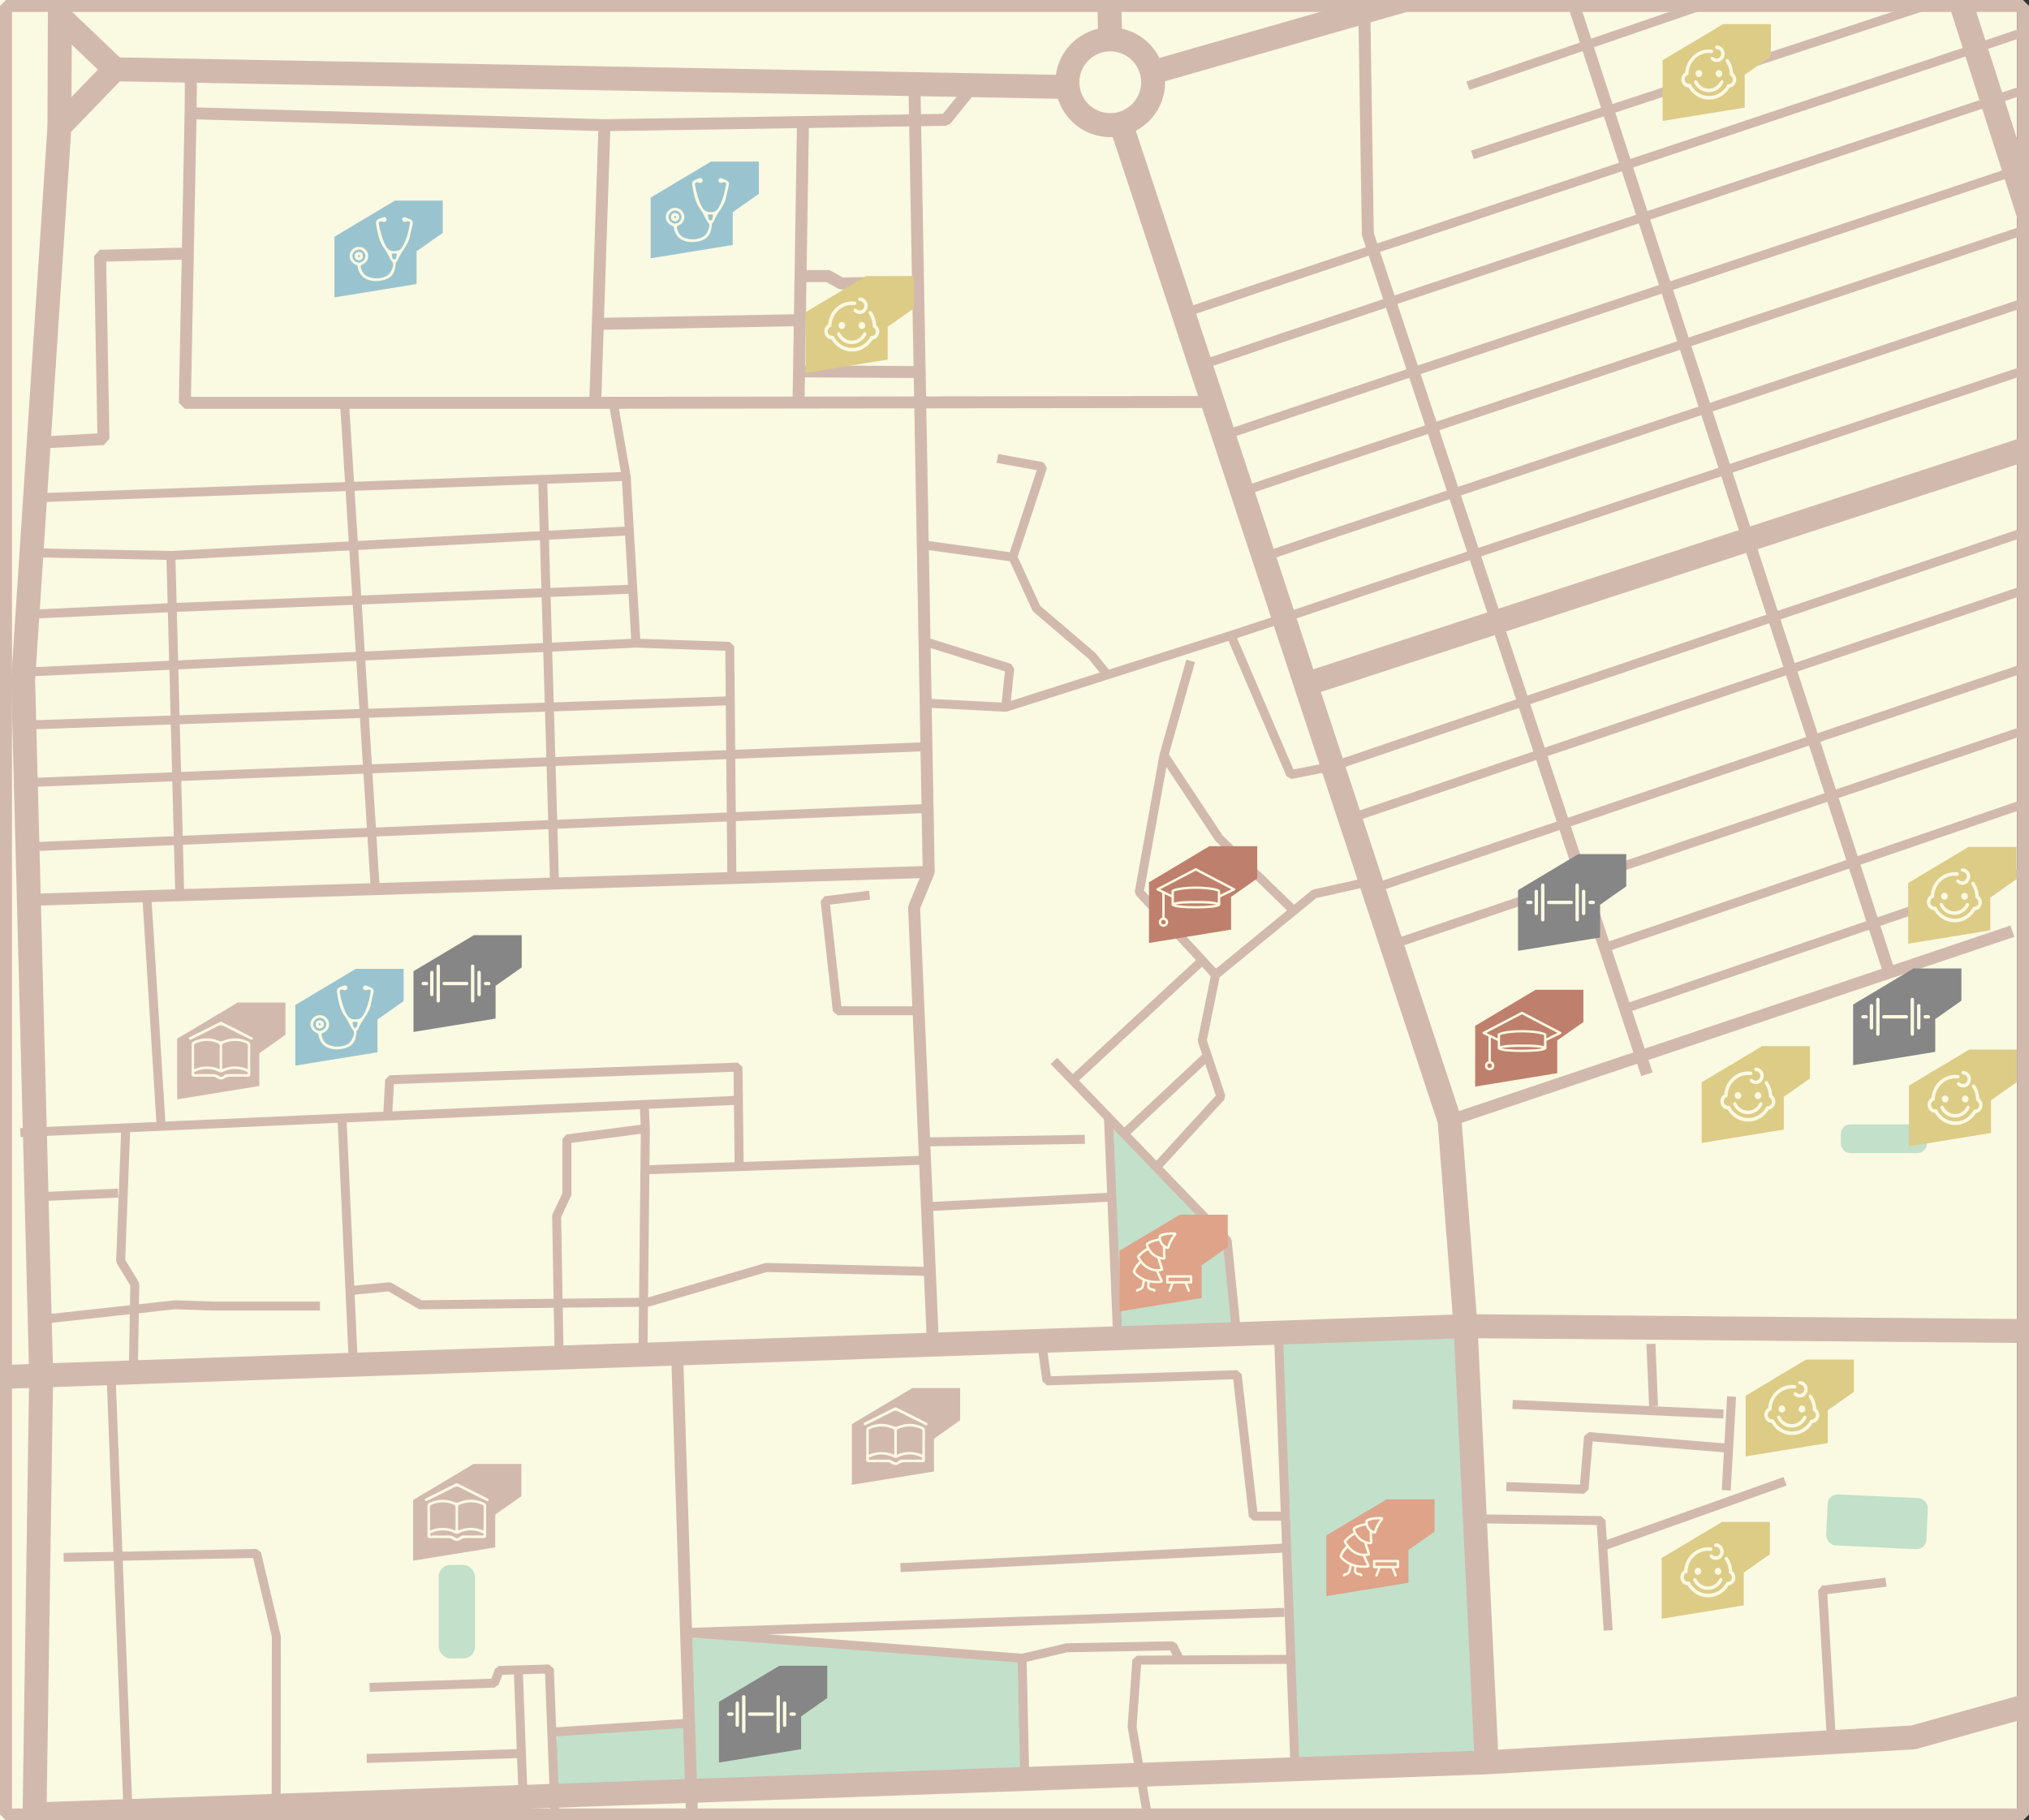 <?xml version="1.0" encoding="UTF-8"?> <svg xmlns="http://www.w3.org/2000/svg" xmlns:xlink="http://www.w3.org/1999/xlink" id="_Слой_1" viewBox="0 0 741.71 665.61"><rect x="0" y="0" width="741.71" height="665.61" fill="#333333" stroke="none"/> <defs> <style>.cls-1{fill:none;}.cls-2{clip-path:url(#clippath);}.cls-3{fill:#faf9e2;}.cls-4{fill:#c2e0ca;}.cls-5{fill:#be806c;}.cls-6{fill:#dea389;}.cls-7{fill:#ddcc86;}.cls-8{fill:#d2b9ae;}.cls-9{fill:#868686;}.cls-10{fill:#99c4cf;}</style> <clipPath id="clippath"> <rect class="cls-1" x="2.19" y="2.19" width="737.34" height="661.24"></rect> </clipPath> </defs> <rect class="cls-3" x="0" y="-16.28" width="737.34" height="681.93"></rect> <g> <g class="cls-2"> <g> <rect class="cls-4" x="160.36" y="572.18" width="13.27" height="34.21" rx="4.3" ry="4.3"></rect> <path class="cls-4" d="M542.07,644.43c-2.11-53.18-4.23-106.36-6.34-159.54-22.85,1.22-45.69,2.44-68.54,3.65,2.08,52.78,4.17,105.56,6.25,158.34,22.88-.82,45.75-1.64,68.63-2.46Z"></path> <path class="cls-4" d="M405.63,410.06c1.24,25.78,2.48,51.56,3.73,77.34,14.18-.41,28.37-.83,42.55-1.24-1.14-11.18-2.28-22.36-3.42-33.54-14.29-14.18-28.58-28.37-42.86-42.55Z"></path> <path class="cls-4" d="M203.68,633.68c-.32,7.64-.65,15.28-.97,22.93,57.3-2.06,114.6-4.11,171.9-6.17-.32-14.7-.65-29.41-.97-44.11-40.95-3.14-81.91-6.28-122.86-9.42,.04,11.06,.08,22.12,.12,33.19-15.74,1.19-31.47,2.39-47.21,3.58Z"></path> <rect class="cls-4" x="667.85" y="547.05" width="36.66" height="18.67" rx="3.62" ry="3.62" transform="translate(26.33 -30.98) rotate(2.64)"></rect> <rect class="cls-4" x="672.93" y="411.12" width="31.43" height="10.47" rx="3.39" ry="3.39"></rect> </g> <g> <polygon class="cls-8" points="15.2 507.32 10.67 503.06 4.09 248.71 4.1 248.31 17.36 46.05 18.58 43.29 38.84 22.3 42.07 20.96 390.36 27.43 390.2 36.18 43.82 29.75 25.99 48.22 12.84 248.68 19.31 498.42 531.01 480.68 525.58 410.63 405.77 47.12 414.08 44.38 534.06 408.39 534.27 409.42 540.09 484.56 535.88 489.27 15.2 507.32"></polygon> <polygon class="cls-8" points="38.96 28.5 18.86 9.27 17.51 6.1 17.51 -16.12 26.26 -16.12 26.26 4.23 45.02 22.17 38.96 28.5"></polygon> <path class="cls-8" d="M405.86,50.13c-11.06,0-20.05-9-20.05-20.05s8.99-20.05,20.05-20.05,20.05,9,20.05,20.05-8.99,20.05-20.05,20.05Zm0-31.35c-6.23,0-11.3,5.07-11.3,11.3s5.07,11.3,11.3,11.3,11.3-5.07,11.3-11.3-5.07-11.3-11.3-11.3Z"></path> <rect class="cls-8" x="417.71" y="-2.19" width="176.56" height="8.75" transform="translate(19 139.55) rotate(-16)"></rect> <rect class="cls-8" x="401.05" y="-17.95" width="8.75" height="32.35" transform="translate(.19 10.92) rotate(-1.54)"></rect> <rect class="cls-8" x="648.94" y="368.33" width="8.75" height="235.19" transform="translate(161.71 1134.97) rotate(-89.5)"></rect> <polygon class="cls-8" points="478.68 254.38 475.96 246.06 760.8 152.9 703.25 -26.95 711.59 -29.62 770.47 154.38 767.66 159.87 478.68 254.38"></polygon> <rect class="cls-8" x="-30.68" y="499.46" width="45.75" height="8.75" transform="translate(-19.62 .08) rotate(-2.23)"></rect> <rect class="cls-8" x="1.69" y="21.84" width="40.23" height="8.75" transform="translate(-4.5 47.93) rotate(-89.78)"></rect> <polygon class="cls-8" points="338.86 491.74 331.96 331.89 332.12 330.96 337.3 318.4 332.08 30.8 336.46 30.72 341.69 318.78 341.52 319.65 336.35 332.18 343.24 491.55 338.86 491.74"></polygon> <path class="cls-8" d="M217.59,149.47H67.56l-2.19-2.23,2.11-105.88,2.25-2.14,151.3,4.38,2.12,2.26-3.38,101.5-2.19,2.12Zm-147.8-4.38H215.47l3.24-97.19-146.89-4.25-2.02,101.44Z"></path> <rect class="cls-8" x="217.59" y="144.94" width="225.71" height="4.38" transform="translate(-.2 .46) rotate(-.08)"></rect> <rect class="cls-8" x="10.47" y="321.73" width="329.11" height="4.38" transform="translate(-9.96 5.58) rotate(-1.78)"></rect> <polygon class="cls-8" points="12.78 667.8 8.25 663.36 10.67 502.88 19.42 503.02 17.07 658.89 538.87 640.17 531.36 485.1 540.1 484.68 547.83 644.17 543.61 648.75 12.78 667.8"></polygon> <polygon class="cls-8" points="543.71 648.75 543.2 640.01 698.69 630.91 791.17 605.18 793.52 613.61 700.59 639.47 699.67 639.63 543.71 648.75"></polygon> <rect class="cls-8" x="1.51" y="669.64" width="21.21" height="8.75" transform="translate(-661.7 653.38) rotate(-87.22)"></rect> <polygon class="cls-8" points="16.15 163.95 15.91 159.58 35.6 158.47 34.4 93.56 36.53 91.33 68.6 90.5 68.71 94.88 38.82 95.65 40.01 160.49 37.95 162.72 16.15 163.95"></polygon> <rect class="cls-8" x="218.54" y="115.58" width="72.48" height="4.38" transform="translate(-2.15 4.76) rotate(-1.07)"></rect> <polygon class="cls-8" points="221 47.96 220.93 43.59 344.68 41.63 354.26 29.79 357.66 32.54 347.44 45.18 345.77 45.99 221 47.96"></polygon> <rect class="cls-8" x="241.42" y="93.72" width="102.56" height="4.38" transform="translate(192.17 387.05) rotate(-89.09)"></rect> <rect class="cls-8" x="311.94" y="113.85" width="4.38" height="44.11" transform="translate(176.37 449.23) rotate(-89.66)"></rect> <polygon class="cls-8" points="307.58 105.84 306.48 105.56 302.12 103.14 292.63 103.15 292.62 98.77 302.68 98.76 303.75 99.04 308.1 101.45 335.55 101.02 335.62 105.4 307.58 105.84"></polygon> <rect class="cls-8" x="524.24" y="372.95" width="217.05" height="4.38" transform="translate(-86.6 221.38) rotate(-18.6)"></rect> <rect class="cls-8" x="627.91" y="-25.65" width="4.38" height="390.92" transform="translate(-21.61 203.6) rotate(-18.05)"></rect> <rect class="cls-8" x="248.17" y="494.84" width="4.38" height="178.19" transform="translate(-18.59 8.32) rotate(-1.84)"></rect> <polygon class="cls-8" points="599.96 393.47 497.94 86.26 497.83 85.61 496.55 4.3 500.92 4.23 502.2 85.2 604.11 392.09 599.96 393.47"></polygon> <rect class="cls-8" x="61.97" y="31.44" width="15.55" height="4.38" transform="translate(35.49 103.06) rotate(-89.49)"></rect> </g> <g> <path class="cls-8" d="M86.88,366.57c-7.37,4.4-14.73,8.8-22.1,13.2v22.19c10-1.63,20.01-3.26,30.01-4.88v-11.98c3.19-2.24,6.37-4.48,9.56-6.72v-11.8h-17.47Z"></path> <g> <path class="cls-3" d="M92.41,379.92c-.5,.49-.93,.09-1.36-.13-3.07-1.53-6.16-3.03-9.21-4.61-.77-.4-1.35-.44-2.13-.03-3.11,1.62-6.25,3.16-9.4,4.71-.37,.18-.89,.65-1.18-.03-.24-.56,.37-.67,.72-.85,3.41-1.72,6.83-3.42,10.24-5.13,.36-.18,.68-.32,1.09-.11,3.73,1.93,7.55,3.66,11.22,5.71v.47Z"></path> <path class="cls-3" d="M91.5,382.07c.01-.79-.38-1.13-.96-1.39-2.94-1.32-5.93-1.38-8.9-.16-.68,.28-1.16,.24-1.82-.03-2.94-1.17-5.89-1.11-8.8,.16-.71,.31-1.05,.74-1.01,1.59,.08,1.71,.02,3.42,.02,5.13,0,1.71,.06,3.42-.02,5.12-.05,1.01,.32,1.24,1.26,1.21,2.02-.06,4.04-.01,6.05-.03,.7,0,1.32,.05,1.93,.52,.83,.63,1.94,.72,2.74,.13,.95-.71,1.93-.64,2.96-.64,1.82,0,3.65-.03,5.47,.01,.78,.02,1.09-.16,1.08-1.03-.05-3.53-.05-7.07,0-10.6Zm-19.88-.62c2.67-1.12,5.33-1.11,8.01,0,.51,.21,.68,.5,.67,1.04-.03,2.75-.01,5.51-.01,8.42-3.14-1.29-6.19-1.3-9.33,.01,0-2.95,0-5.81,0-8.66,0-.51,.31-.65,.67-.81Zm18.92,10.99c-.1,.54-.56,.28-.84,.29-1.82,.03-3.65,0-5.47,.01-.91,0-1.81-.16-2.57,.65-.35,.37-1.08,.5-1.52,.11-1.34-1.15-2.91-.66-4.4-.76-.19-.01-.39,0-.58,0-1.09,0-2.17,.02-3.26-.01-.3,0-.75,.24-.9-.22-.16-.51,.3-.64,.65-.79,2.79-1.18,5.58-1.16,8.3,.18,.65,.32,1.05,.27,1.67-.03,2.73-1.31,5.52-1.33,8.3-.13,.32,.13,.71,.24,.63,.7Zm.01-1.54c-3.11-1.29-6.15-1.3-9.33,.01,0-2.97,0-5.86,0-8.74,0-.46,.32-.57,.64-.71,2.71-1.14,5.41-1.14,8.11,.01,.4,.17,.6,.38,.6,.85-.02,2.83,0,5.65,0,8.57Z"></path> </g> </g> <g> <path class="cls-8" d="M173.12,535.26c-7.37,4.4-14.73,8.8-22.1,13.2v22.19c10-1.63,20.01-3.26,30.01-4.88v-11.98c3.19-2.24,6.37-4.48,9.56-6.72v-11.8h-17.47Z"></path> <g> <path class="cls-3" d="M178.64,548.62c-.5,.49-.93,.09-1.36-.13-3.07-1.53-6.16-3.03-9.21-4.61-.77-.4-1.35-.44-2.13-.03-3.11,1.62-6.25,3.16-9.4,4.71-.37,.18-.89,.65-1.18-.03-.24-.56,.37-.67,.72-.85,3.41-1.72,6.83-3.42,10.24-5.13,.36-.18,.68-.32,1.09-.11,3.73,1.93,7.55,3.66,11.22,5.71v.47Z"></path> <path class="cls-3" d="M177.73,550.77c.01-.79-.38-1.13-.96-1.39-2.94-1.32-5.93-1.38-8.9-.16-.68,.28-1.16,.24-1.82-.03-2.94-1.17-5.89-1.11-8.8,.16-.71,.31-1.05,.74-1.01,1.59,.08,1.71,.02,3.42,.02,5.13,0,1.71,.06,3.42-.02,5.12-.05,1.01,.32,1.24,1.26,1.21,2.02-.06,4.04-.01,6.05-.03,.7,0,1.32,.05,1.93,.52,.83,.63,1.94,.72,2.74,.13,.95-.71,1.93-.64,2.96-.64,1.82,0,3.65-.03,5.47,.01,.78,.02,1.09-.16,1.08-1.03-.05-3.53-.05-7.07,0-10.6Zm-19.88-.62c2.67-1.12,5.33-1.11,8.01,0,.51,.21,.68,.5,.67,1.04-.03,2.75-.01,5.51-.01,8.42-3.14-1.29-6.19-1.3-9.33,.01,0-2.95,0-5.81,0-8.66,0-.51,.31-.65,.67-.81Zm18.92,10.99c-.1,.54-.56,.28-.84,.29-1.82,.03-3.65,0-5.47,.01-.91,0-1.81-.16-2.57,.65-.35,.37-1.08,.5-1.52,.11-1.34-1.15-2.91-.66-4.4-.76-.19-.01-.39,0-.58,0-1.09,0-2.17,.02-3.26-.01-.3,0-.75,.24-.9-.22-.16-.51,.3-.64,.65-.79,2.79-1.18,5.58-1.16,8.3,.18,.65,.32,1.05,.27,1.67-.03,2.73-1.31,5.52-1.33,8.3-.13,.32,.13,.71,.24,.63,.7Zm.01-1.54c-3.11-1.29-6.15-1.3-9.33,.01,0-2.97,0-5.86,0-8.74,0-.46,.32-.57,.64-.71,2.71-1.14,5.41-1.14,8.11,.01,.4,.17,.6,.38,.6,.85-.02,2.83,0,5.65,0,8.57Z"></path> </g> </g> <g> <path class="cls-8" d="M333.51,507.52c-7.37,4.4-14.73,8.8-22.1,13.2v22.19c10-1.63,20.01-3.26,30.01-4.88v-11.98c3.19-2.24,6.37-4.48,9.56-6.72v-11.8h-17.47Z"></path> <g> <path class="cls-3" d="M339.04,520.88c-.5,.49-.93,.09-1.36-.13-3.07-1.53-6.16-3.03-9.21-4.61-.77-.4-1.35-.44-2.13-.03-3.11,1.62-6.25,3.16-9.4,4.71-.37,.18-.89,.65-1.18-.03-.24-.56,.37-.67,.72-.85,3.41-1.72,6.83-3.42,10.24-5.13,.36-.18,.68-.32,1.09-.11,3.73,1.93,7.55,3.66,11.22,5.71v.47Z"></path> <path class="cls-3" d="M338.12,523.03c.01-.79-.38-1.13-.96-1.39-2.94-1.32-5.93-1.38-8.9-.16-.68,.28-1.16,.24-1.82-.03-2.94-1.17-5.89-1.11-8.8,.16-.71,.31-1.05,.74-1.01,1.59,.08,1.71,.02,3.42,.02,5.13,0,1.71,.06,3.42-.02,5.12-.05,1.01,.32,1.24,1.26,1.21,2.02-.06,4.04-.01,6.05-.03,.7,0,1.32,.05,1.93,.52,.83,.63,1.94,.72,2.74,.13,.95-.71,1.93-.64,2.96-.64,1.82,0,3.65-.03,5.47,.01,.78,.02,1.09-.16,1.08-1.03-.05-3.53-.05-7.07,0-10.6Zm-19.88-.62c2.67-1.12,5.33-1.11,8.01,0,.51,.21,.68,.5,.67,1.04-.03,2.75-.01,5.51-.01,8.42-3.14-1.29-6.19-1.3-9.33,.01,0-2.95,0-5.81,0-8.66,0-.51,.31-.65,.67-.81Zm18.92,10.99c-.1,.54-.56,.28-.84,.29-1.82,.03-3.65,0-5.47,.01-.91,0-1.81-.16-2.57,.65-.35,.37-1.08,.5-1.52,.11-1.34-1.15-2.91-.66-4.4-.76-.19-.01-.39,0-.58,0-1.09,0-2.17,.02-3.26-.01-.3,0-.75,.24-.9-.22-.16-.51,.3-.64,.65-.79,2.79-1.18,5.58-1.16,8.3,.18,.65,.32,1.05,.27,1.67-.03,2.73-1.31,5.52-1.33,8.3-.13,.32,.13,.71,.24,.63,.7Zm.01-1.54c-3.11-1.29-6.15-1.3-9.33,.01,0-2.97,0-5.86,0-8.74,0-.46,.32-.57,.64-.71,2.71-1.14,5.41-1.14,8.11,.01,.4,.17,.6,.38,.6,.85-.02,2.83,0,5.65,0,8.57Z"></path> </g> </g> <g> <path class="cls-5" d="M561.35,361.89c-7.37,4.4-14.73,8.8-22.1,13.2v22.19c10-1.63,20.01-3.26,30.01-4.88v-11.98c3.19-2.24,6.37-4.48,9.56-6.72v-11.8h-17.47Z"></path> <path class="cls-3" d="M570.55,377.3l-13.99-7.32c-.13-.07-.28-.07-.4,0-2.37,1.24-4.74,2.48-7.11,3.72l-6.88,3.6c-.14,.08-.23,.23-.23,.39,0,.16,.1,.31,.25,.38l1.92,.92v9.03c-.73,.19-1.27,.85-1.27,1.64,0,.94,.77,1.71,1.71,1.71s1.71-.77,1.71-1.71c0-.79-.54-1.45-1.27-1.64v-8.62c.84,.4,1.67,.8,2.51,1.21v2.65c0,.07,.02,.14,.05,.2,0,0,.01,.02,.02,.03,.03,.04,.06,.08,.1,.11,.86,.86,5.11,1.06,8.74,1.06s7.88-.2,8.74-1.06c.04-.03,.07-.07,.1-.11,0,0,.01-.02,.02-.03,.03-.06,.05-.12,.05-.2v-2.67l5.25-2.53c.15-.07,.24-.22,.25-.38,0-.16-.09-.31-.23-.39Zm-25.18,12.37c0,.46-.38,.84-.84,.84s-.84-.38-.84-.84,.38-.84,.84-.84,.84,.38,.84,.84Zm19.05-9.34v2.22c-.11-.04-.23-.07-.36-.11-.03,0-.07-.02-.11-.03-.11-.03-.22-.05-.34-.08-.05-.01-.1-.02-.15-.03-.13-.02-.26-.05-.4-.07-.04,0-.07-.01-.11-.02-.17-.03-.36-.05-.55-.07-.06,0-.11-.01-.17-.02-.14-.02-.29-.03-.43-.05-.07,0-.14-.01-.2-.02-.17-.02-.34-.03-.51-.04-.04,0-.08,0-.12,0-.21-.02-.43-.03-.65-.04-.07,0-.14,0-.21-.01-.16,0-.32-.02-.49-.02-.07,0-.15,0-.22,0-.2,0-.4-.01-.61-.02-.03,0-.06,0-.09,0-.23,0-.46-.01-.7-.02-.07,0-.14,0-.2,0-.17,0-.35,0-.52,0-.07,0-.14,0-.21,0-.23,0-.46,0-.68,0s-.45,0-.68,0c-.07,0-.14,0-.21,0-.17,0-.35,0-.52,0-.07,0-.14,0-.2,0-.23,0-.47,0-.7,.02-.03,0-.06,0-.09,0-.2,0-.4,.01-.61,.02-.08,0-.15,0-.22,0-.16,0-.33,.01-.49,.02-.07,0-.14,0-.21,.01-.22,.01-.44,.03-.65,.04-.04,0-.08,0-.12,0-.17,.01-.34,.03-.51,.04-.07,0-.14,.01-.21,.02-.15,.01-.29,.03-.43,.05-.06,0-.12,.01-.17,.02-.19,.02-.37,.05-.54,.07-.04,0-.08,.01-.11,.02-.14,.02-.27,.04-.4,.07-.05,0-.1,.02-.15,.03-.12,.02-.23,.05-.34,.08-.04,0-.08,.02-.11,.03-.13,.03-.25,.07-.36,.11v-4.05c.55-.33,3.63-1.01,8.04-1.01s7.5,.67,8.04,1.01v1.82Zm-15.59,2.94s0,0,0,0c.02,0,.05-.01,.08-.02,.06-.01,.12-.03,.19-.04,.04,0,.08-.01,.12-.02,.06-.01,.13-.02,.2-.03,.04,0,.09-.01,.13-.02,.08-.01,.16-.02,.24-.04,.04,0,.09-.01,.13-.02,.11-.02,.23-.03,.36-.04,.02,0,.04,0,.05,0,.14-.02,.3-.03,.45-.05,.05,0,.09,0,.14-.01,.12-.01,.24-.02,.36-.03,.06,0,.12,0,.18-.01,.12,0,.24-.02,.37-.03,.06,0,.13,0,.19-.01,.14,0,.29-.02,.44-.03,.05,0,.09,0,.14,0,.2-.01,.41-.02,.63-.03,.04,0,.08,0,.12,0,.18,0,.35-.01,.54-.02,.07,0,.15,0,.22,0,.16,0,.32,0,.48-.01,.08,0,.16,0,.25,0,.17,0,.34,0,.52,0,.08,0,.15,0,.23,0,.25,0,.51,0,.77,0s.52,0,.77,0c.08,0,.15,0,.23,0,.18,0,.35,0,.52,0,.08,0,.17,0,.25,0,.16,0,.33,0,.49,.01,.07,0,.14,0,.22,0,.19,0,.38,.01,.57,.02,.03,0,.06,0,.09,0,.22,.01,.44,.02,.64,.03,.03,0,.06,0,.08,0,.17,.01,.34,.02,.51,.03,.05,0,.1,0,.15,.01,.15,.01,.29,.02,.42,.03,.04,0,.09,0,.13,.01,.15,.01,.3,.03,.44,.04,.02,0,.04,0,.06,0,.33,.03,.63,.07,.91,.1,.02,0,.04,0,.06,0,.11,.02,.22,.03,.32,.05,.03,0,.05,0,.08,.01,.09,.02,.18,.03,.27,.05,.02,0,.04,0,.06,.01,.1,.02,.2,.04,.29,.06-1.15,.26-3.82,.53-7.54,.53s-6.4-.26-7.54-.53Zm16.45-3.63v-1.27c0-.13-.05-.26-.14-.36-.64-.82-5.06-1.37-8.77-1.37s-8.13,.55-8.76,1.36c-.1,.11-.14,.24-.14,.37v1.29c-.86-.41-1.72-.83-2.58-1.24l-1.56-.75,6.11-3.2c2.3-1.21,4.61-2.41,6.91-3.61l13.03,6.81-4.1,1.97Z"></path> </g> <g> <path class="cls-10" d="M130.07,354.24c-7.37,4.4-14.73,8.8-22.1,13.2v22.19c10-1.63,20.01-3.26,30.01-4.88v-11.98c3.19-2.24,6.37-4.48,9.56-6.72v-11.8h-17.47Z"></path> <g> <path class="cls-3" d="M115.44,374.52c-.04,.86,.63,1.52,1.49,1.47,.89-.06,1.38-.56,1.38-1.46,0-.91-.55-1.34-1.42-1.43-.88,.08-1.41,.51-1.45,1.42Zm.97,0c.08-.24,.21-.45,.49-.42,.25,.03,.45,.2,.42,.47-.03,.25-.2,.44-.47,.42-.25-.02-.41-.2-.43-.47Zm-.97,0c-.04,.86,.63,1.52,1.49,1.47,.89-.06,1.38-.56,1.38-1.46,0-.91-.55-1.34-1.42-1.43-.88,.08-1.41,.51-1.45,1.42Zm.97,0c.08-.24,.21-.45,.49-.42,.25,.03,.45,.2,.42,.47-.03,.25-.2,.44-.47,.42-.25-.02-.41-.2-.43-.47Zm-.69,3.19c.29,.13,.64,.12,.72,.64,.63,4.38,4.38,5.92,8.7,5.14,3.39-.61,4.95-2.48,5.15-5.89,.03-.48,.1-.86,.53-1.13,.06-.04,.11-.09,.14-.16,1.1-3.29,4.05-5.64,4.63-9.2,.2-1.21,.56-2.4,.82-3.6,.19-.86,.25-1.36,.06-1.72-.06-.12-.26-.44-1.48-.98-.39-.17-.76-.31-1.09-.43-.44-.15-.97,.03-1.14,.47-.09,.24-.09,.5,.12,.79,.4,.55,.87,.46,1.48,.25,.57-.21,1.33-.11,1.17,.79-.52,2.98-1.22,5.92-2.79,8.56-.58,.96-1.25,1.38-2.53,1.49-2.1,.17-3-.81-3.78-2.43-1.15-2.39-1.78-4.92-2.25-7.51-.13-.7,.45-1.19,1.17-.9,.6,.25,1.08,.3,1.48-.25,.21-.29,.21-.55,.11-.79-.17-.44-.69-.64-1.15-.51-.65,.19-1.16,.41-1.53,.59-.53,.26-.86,.48-1.03,.85-.11,.24-.15,.54-.09,.89,.54,3.23,1.06,6.58,3.09,9.17,1.24,1.57,1.69,3.49,2.98,4.98,.77,.89-.58,4.07-2,4.87-2.09,1.17-4.32,1.27-6.59,.55-1.72-.55-2.62-1.83-3.04-3.53-.13-.54-.05-.82,.52-1.07,1.69-.74,2.46-2.23,2.11-3.85-.33-1.53-1.79-2.65-3.41-2.62-1.54,.03-2.95,1.21-3.23,2.7-.31,1.64,.52,3.09,2.18,3.83Zm14.09-1.91c-.72-.01-.8-1.07-.9-1.74-.11-.78,.6-.33,.98-.51,.27,.2,1.01-.25,.86,.55-.13,.66-.18,1.72-.93,1.7Zm-13-3.65c1.22-.04,2.39,1.05,2.45,2.3,.06,1.21-1.01,2.39-2.26,2.48-1.21,.08-2.4-.98-2.5-2.23-.11-1.25,1.03-2.49,2.32-2.54Zm-1.37,2.35c-.04,.86,.63,1.52,1.49,1.47,.89-.06,1.38-.56,1.38-1.46,0-.91-.55-1.34-1.42-1.43-.88,.08-1.41,.51-1.45,1.42Zm.97,0c.08-.24,.21-.45,.49-.42,.25,.03,.45,.2,.42,.47-.03,.25-.2,.44-.47,.42-.25-.02-.41-.2-.43-.47Z"></path> <path class="cls-3" d="M115.44,374.52c-.04,.86,.63,1.52,1.49,1.47,.89-.06,1.38-.56,1.38-1.46,0-.91-.55-1.34-1.42-1.43-.88,.08-1.41,.51-1.45,1.42Zm.97,0c.08-.24,.21-.45,.49-.42,.25,.03,.45,.2,.42,.47-.03,.25-.2,.44-.47,.42-.25-.02-.41-.2-.43-.47Z"></path> <path class="cls-3" d="M115.44,374.52c-.04,.86,.63,1.52,1.49,1.47,.89-.06,1.38-.56,1.38-1.46,0-.91-.55-1.34-1.42-1.43-.88,.08-1.41,.51-1.45,1.42Zm.97,0c.08-.24,.21-.45,.49-.42,.25,.03,.45,.2,.42,.47-.03,.25-.2,.44-.47,.42-.25-.02-.41-.2-.43-.47Z"></path> </g> </g> <g> <path class="cls-10" d="M144.37,73.34c-7.37,4.4-14.73,8.8-22.1,13.2v22.19c10-1.63,20.01-3.26,30.01-4.88v-11.98c3.19-2.24,6.37-4.48,9.56-6.72v-11.8h-17.47Z"></path> <g> <path class="cls-3" d="M129.75,93.61c-.04,.86,.63,1.52,1.49,1.47,.89-.06,1.38-.56,1.38-1.46,0-.91-.55-1.34-1.42-1.43-.88,.08-1.41,.51-1.45,1.42Zm.97,0c.08-.24,.21-.45,.49-.42,.25,.03,.45,.2,.42,.47-.03,.25-.2,.44-.47,.42-.25-.02-.41-.2-.43-.47Zm-.97,0c-.04,.86,.63,1.52,1.49,1.47,.89-.06,1.38-.56,1.38-1.46,0-.91-.55-1.34-1.42-1.43-.88,.08-1.41,.51-1.45,1.42Zm.97,0c.08-.24,.21-.45,.49-.42,.25,.03,.45,.2,.42,.47-.03,.25-.2,.44-.47,.42-.25-.02-.41-.2-.43-.47Zm-.69,3.19c.29,.13,.64,.12,.72,.64,.63,4.38,4.38,5.92,8.7,5.14,3.39-.61,4.95-2.48,5.15-5.89,.03-.48,.1-.86,.53-1.13,.06-.04,.11-.09,.14-.16,1.1-3.29,4.05-5.64,4.63-9.2,.2-1.21,.56-2.4,.82-3.6,.19-.86,.25-1.36,.06-1.72-.06-.12-.26-.44-1.48-.98-.39-.17-.76-.31-1.09-.43-.44-.15-.97,.03-1.14,.47-.09,.24-.09,.5,.12,.79,.4,.55,.87,.46,1.48,.25,.57-.21,1.33-.11,1.17,.79-.52,2.98-1.22,5.92-2.79,8.56-.58,.96-1.25,1.38-2.53,1.49-2.1,.17-3-.81-3.78-2.43-1.15-2.39-1.78-4.92-2.25-7.51-.13-.7,.45-1.19,1.17-.9,.6,.25,1.08,.3,1.48-.25,.21-.29,.21-.55,.11-.79-.17-.44-.69-.64-1.15-.51-.65,.19-1.16,.41-1.53,.59-.53,.26-.86,.48-1.03,.85-.11,.24-.15,.54-.09,.89,.54,3.23,1.06,6.58,3.09,9.17,1.24,1.57,1.69,3.49,2.98,4.98,.77,.89-.58,4.07-2,4.87-2.09,1.17-4.32,1.27-6.59,.55-1.72-.55-2.62-1.83-3.04-3.53-.13-.54-.05-.82,.52-1.07,1.69-.74,2.46-2.23,2.11-3.85-.33-1.53-1.79-2.65-3.41-2.62-1.54,.03-2.95,1.21-3.23,2.7-.31,1.64,.52,3.09,2.18,3.83Zm14.09-1.91c-.72-.01-.8-1.07-.9-1.74-.11-.78,.6-.33,.98-.51,.27,.2,1.01-.25,.86,.55-.13,.66-.18,1.72-.93,1.7Zm-13-3.65c1.22-.04,2.39,1.05,2.45,2.3,.06,1.21-1.01,2.39-2.26,2.48-1.21,.08-2.4-.98-2.5-2.23-.11-1.25,1.03-2.49,2.32-2.54Zm-1.37,2.35c-.04,.86,.63,1.52,1.49,1.47,.89-.06,1.38-.56,1.38-1.46,0-.91-.55-1.34-1.42-1.43-.88,.08-1.41,.51-1.45,1.42Zm.97,0c.08-.24,.21-.45,.49-.42,.25,.03,.45,.2,.42,.47-.03,.25-.2,.44-.47,.42-.25-.02-.41-.2-.43-.47Z"></path> <path class="cls-3" d="M129.75,93.61c-.04,.86,.63,1.52,1.49,1.47,.89-.06,1.38-.56,1.38-1.46,0-.91-.55-1.34-1.42-1.43-.88,.08-1.41,.51-1.45,1.42Zm.97,0c.08-.24,.21-.45,.49-.42,.25,.03,.45,.2,.42,.47-.03,.25-.2,.44-.47,.42-.25-.02-.41-.2-.43-.47Z"></path> <path class="cls-3" d="M129.75,93.61c-.04,.86,.63,1.52,1.49,1.47,.89-.06,1.38-.56,1.38-1.46,0-.91-.55-1.34-1.42-1.43-.88,.08-1.41,.51-1.45,1.42Zm.97,0c.08-.24,.21-.45,.49-.42,.25,.03,.45,.2,.42,.47-.03,.25-.2,.44-.47,.42-.25-.02-.41-.2-.43-.47Z"></path> </g> </g> <g> <path class="cls-10" d="M259.94,59.06c-7.37,4.4-14.73,8.8-22.1,13.2v22.19c10-1.63,20.01-3.26,30.01-4.88v-11.98c3.19-2.24,6.37-4.48,9.56-6.72v-11.8h-17.47Z"></path> <g> <path class="cls-3" d="M245.32,79.34c-.04,.86,.63,1.52,1.49,1.47,.89-.06,1.38-.56,1.38-1.46,0-.91-.55-1.34-1.42-1.43-.88,.08-1.41,.51-1.45,1.42Zm.97,0c.08-.24,.21-.45,.49-.42,.25,.03,.45,.2,.42,.47-.03,.25-.2,.44-.47,.42-.25-.02-.41-.2-.43-.47Zm-.97,0c-.04,.86,.63,1.52,1.49,1.47,.89-.06,1.38-.56,1.38-1.46,0-.91-.55-1.34-1.42-1.43-.88,.08-1.41,.51-1.45,1.42Zm.97,0c.08-.24,.21-.45,.49-.42,.25,.03,.45,.2,.42,.47-.03,.25-.2,.44-.47,.42-.25-.02-.41-.2-.43-.47Zm-.69,3.19c.29,.13,.64,.12,.72,.64,.63,4.38,4.38,5.92,8.7,5.14,3.39-.61,4.95-2.48,5.15-5.89,.03-.48,.1-.86,.53-1.13,.06-.04,.11-.09,.14-.16,1.1-3.29,4.05-5.64,4.63-9.2,.2-1.21,.56-2.4,.82-3.6,.19-.86,.25-1.36,.06-1.72-.06-.12-.26-.44-1.48-.98-.39-.17-.76-.31-1.09-.43-.44-.15-.97,.03-1.14,.47-.09,.24-.09,.5,.12,.79,.4,.55,.87,.46,1.48,.25,.57-.21,1.33-.11,1.17,.79-.52,2.98-1.22,5.92-2.79,8.56-.58,.96-1.25,1.38-2.53,1.49-2.1,.17-3-.81-3.78-2.43-1.15-2.39-1.78-4.92-2.25-7.51-.13-.7,.45-1.19,1.17-.9,.6,.25,1.08,.3,1.48-.25,.21-.29,.21-.55,.11-.79-.17-.44-.69-.64-1.15-.51-.65,.19-1.16,.41-1.53,.59-.53,.26-.86,.48-1.03,.85-.11,.24-.15,.54-.09,.89,.54,3.23,1.06,6.58,3.09,9.17,1.24,1.57,1.69,3.49,2.98,4.98,.77,.89-.58,4.07-2,4.87-2.09,1.17-4.32,1.27-6.59,.55-1.72-.55-2.62-1.83-3.04-3.53-.13-.54-.05-.82,.52-1.07,1.69-.74,2.46-2.23,2.11-3.85-.33-1.53-1.79-2.65-3.41-2.62-1.54,.03-2.95,1.21-3.23,2.7-.31,1.64,.52,3.09,2.18,3.83Zm14.09-1.91c-.72-.01-.8-1.07-.9-1.74-.11-.78,.6-.33,.98-.51,.27,.2,1.01-.25,.86,.55-.13,.66-.18,1.72-.93,1.7Zm-13-3.65c1.22-.04,2.39,1.05,2.45,2.3,.06,1.21-1.01,2.39-2.26,2.48-1.21,.08-2.4-.98-2.5-2.23-.11-1.25,1.03-2.49,2.32-2.54Zm-1.37,2.35c-.04,.86,.63,1.52,1.49,1.47,.89-.06,1.38-.56,1.38-1.46,0-.91-.55-1.34-1.42-1.43-.88,.08-1.41,.51-1.45,1.42Zm.97,0c.08-.24,.21-.45,.49-.42,.25,.03,.45,.2,.42,.47-.03,.25-.2,.44-.47,.42-.25-.02-.41-.2-.43-.47Z"></path> <path class="cls-3" d="M245.32,79.34c-.04,.86,.63,1.52,1.49,1.47,.89-.06,1.38-.56,1.38-1.46,0-.91-.55-1.34-1.42-1.43-.88,.08-1.41,.51-1.45,1.42Zm.97,0c.08-.24,.21-.45,.49-.42,.25,.03,.45,.2,.42,.47-.03,.25-.2,.44-.47,.42-.25-.02-.41-.2-.43-.47Z"></path> <path class="cls-3" d="M245.32,79.34c-.04,.86,.63,1.52,1.49,1.47,.89-.06,1.38-.56,1.38-1.46,0-.91-.55-1.34-1.42-1.43-.88,.08-1.41,.51-1.45,1.42Zm.97,0c.08-.24,.21-.45,.49-.42,.25,.03,.45,.2,.42,.47-.03,.25-.2,.44-.47,.42-.25-.02-.41-.2-.43-.47Z"></path> </g> </g> <g> <path class="cls-6" d="M506.95,548.2c-7.37,4.4-14.73,8.8-22.1,13.2v22.19c10-1.63,20.01-3.26,30.01-4.88v-11.98c3.19-2.24,6.37-4.48,9.56-6.72v-11.8h-17.47Z"></path> <g id="oWgDaF"> <g> <path class="cls-3" d="M489.67,568.88c.23-.51,.43-1.03,.7-1.52,.43-.8,1.02-1.48,1.71-2.06-.2-.35-.42-.68-.6-1.03-.41-.78-.4-.84,.21-1.47,.86-.9,1.82-1.67,2.89-2.29,.19-.11,.21-.2,.12-.39-.1-.22-.15-.47-.22-.71-.13-.45,.06-.77,.42-1.02,.7-.49,1.48-.8,2.29-1.04,.59-.17,1.19-.3,1.79-.43,.12-.03,.14-.08,.14-.19-.01-.18,0-.37-.01-.55,0-.27,.15-.44,.36-.59,.58-.42,1.24-.61,1.93-.71,.55-.08,1.1-.12,1.65-.18,.06,0,.11-.02,.16-.04,.5,0,.99,0,1.49,0,.17,.03,.33,.05,.5,.08,.39,.07,.57,.4,.4,.76-.11,.23-.26,.44-.41,.64-.92,1.23-1.65,2.55-2.06,4.04-.15,.56-.46,.72-1.03,.56-.17-.05-.34-.12-.53-.19,0,.58-.02,1.14,0,1.7,.02,.52,.11,1.04,.14,1.57,.03,.47-.27,.79-.74,.83-.11,0-.21,.02-.32,0-.31-.03-.61-.07-.93-.11,0,.05,.01,.11,.03,.16,.29,.85,.6,1.71,.88,2.56,.1,.3,.18,.63,.2,.94,.02,.36-.1,.48-.45,.56-.4,.09-.8,.16-1.21,.24,.02,.06,.04,.13,.07,.19,.46,1,.93,2,1.4,3,.15,.31,.06,.64-.24,.8-.17,.09-.35,.16-.54,.19-1,.17-2.01,.1-3.01-.02-.31-.04-.61-.08-.94-.13-.05,.37-.12,.72-.13,1.07-.03,.56,.2,.84,.75,.96,.3,.07,.6,.11,.89,.18,.41,.09,.62,.36,.6,.75,0,.21-.14,.38-.32,.43-.21,.05-.38-.04-.51-.22-.05-.07-.14-.13-.22-.15-.23-.06-.47-.08-.71-.14-.84-.21-1.33-.78-1.35-1.65,0-.41,.08-.83,.11-1.24,0-.06-.02-.17-.06-.19-.26-.09-.53-.17-.82-.26-.06,.4-.11,.78-.17,1.15-.21,1.19-.73,2.11-2.05,2.34-.1,.02-.2,.11-.28,.2-.13,.14-.28,.2-.46,.16-.17-.04-.28-.15-.33-.33-.05-.21,.05-.36,.17-.5,.23-.26,.54-.37,.86-.43,.57-.11,.93-.46,1.06-1,.16-.64,.27-1.29,.39-1.88-.71-.45-1.4-.84-2.04-1.3-.67-.48-1.28-1.03-1.62-1.82v-.3Zm1.94-1.75c-.41,.52-.7,1.11-.94,1.73-.07,.17-.04,.31,.07,.42,.35,.34,.67,.72,1.06,1.01,1.57,1.16,3.31,1.87,5.27,2.05,.8,.07,1.6,.12,2.4,.04,.07,0,.14-.02,.23-.04-.04-.09-.07-.17-.11-.24-.51-.96-.97-1.95-1.33-2.98-.02-.06-.1-.14-.16-.14-2.09-.21-3.79-1.17-5.19-2.7-.08-.08-.15-.17-.28-.31-.35,.4-.7,.77-1.01,1.17Zm2.18-5.03c-.52,.43-1,.92-1.5,1.38-.1,.09-.12,.17-.05,.3,1.11,2.05,2.67,3.55,4.99,4.15,.82,.21,1.65,.22,2.49,.06,.04,0,.08-.03,.15-.05-.1-.3-.18-.6-.29-.89-.34-.9-.66-1.81-.84-2.75-.01-.06-.07-.13-.12-.15-1.44-.63-2.55-1.64-3.42-3.02-.48,.33-.97,.62-1.41,.98Zm6.91,.26c-.02-.74,0-1.49,0-2.23,0-.08-.03-.18-.09-.23-.6-.55-1.02-1.2-1.27-1.98-.03-.1-.05-.17-.18-.14-1.08,.21-2.14,.48-3.13,.97-.2,.1-.39,.22-.59,.34-.1,.06-.12,.13-.08,.25,.3,1.08,.91,1.97,1.71,2.74,.91,.87,1.99,1.44,3.23,1.68,.16,.03,.32,.04,.51,.06-.04-.5-.11-.97-.12-1.45Zm3.82-6.76s-.06-.04-.08-.04c-1.24-.05-2.46,.04-3.65,.42-.23,.08-.46,.18-.68,.29-.07,.04-.13,.15-.13,.23,.08,.98,.34,1.89,1.09,2.58,.29,.27,.64,.47,.97,.7,.07,.05,.15,.06,.26,.1,.43-1.59,1.2-3,2.21-4.28Z"></path> <path class="cls-3" d="M502.44,573.41c-.41,0-.56-.15-.56-.57,0-.62,0-1.23,0-1.85,0-.52,.12-.64,.63-.64,1.42,0,2.84,0,4.25,0,1.4,0,2.79,0,4.19,0,.37,0,.51,.15,.51,.52,0,.68,0,1.36,0,2.04,0,.32-.15,.49-.47,.5-.22,0-.44,0-.66,0-.22,0-.45,0-.69,0,.03,.09,.05,.14,.07,.19,.28,.73,.56,1.47,.83,2.2,.04,.1,.07,.22,.05,.33-.03,.17-.14,.31-.34,.32-.3,.02-.41-.04-.51-.3-.32-.84-.64-1.68-.95-2.52-.06-.18-.15-.23-.34-.23-1.2,0-2.4,0-3.59,0-.16,0-.23,.05-.29,.2-.32,.85-.64,1.71-.97,2.56-.13,.34-.34,.33-.6,.27-.22-.05-.31-.33-.22-.59,.04-.11,.08-.21,.12-.32,.26-.69,.53-1.39,.81-2.12-.45,0-.86,0-1.27,0Zm.33-2.17v1.28c2.6,0,5.2,0,7.8,0,0-.43,0-.85,0-1.28-2.6,0-5.2,0-7.8,0Z"></path> </g> </g> </g> <g> <g> <rect class="cls-8" x="12.76" y="176.47" width="216.22" height="3.28" transform="translate(-6.38 4.5) rotate(-2.08)"></rect> <polygon class="cls-8" points="230.82 235.24 227.27 174.39 222.38 146.46 225.62 145.9 230.54 174.11 234.1 235.05 230.82 235.24"></polygon> <polygon class="cls-8" points="62.57 204.74 61.97 204.73 11.48 203.77 11.54 200.49 62.51 201.46 229.98 192.47 230.16 195.75 62.57 204.74"></polygon> <rect class="cls-8" x="198.9" y="175.28" width="3.28" height="147.81" transform="translate(-7.21 5.98) rotate(-1.68)"></rect> <rect class="cls-8" x="129.9" y="147.1" width="3.28" height="178.17" transform="translate(-14.63 8.77) rotate(-3.62)"></rect> <polygon class="cls-8" points="8.38 226.37 8.22 223.09 63.66 220.47 231.24 213.76 231.37 217.04 63.8 223.75 8.38 226.37"></polygon> <polygon class="cls-8" points="265.87 319.14 265.14 237.93 232.4 236.79 8.73 247.42 8.57 244.14 232.38 233.51 266.82 234.7 268.41 236.33 269.16 319.11 265.87 319.14"></polygon> <rect class="cls-8" x="7.1" y="259.05" width="259.92" height="3.28" transform="translate(-8.9 4.88) rotate(-1.97)"></rect> <rect class="cls-8" x="7.31" y="277.98" width="331.49" height="3.28" transform="translate(-11.03 7.14) rotate(-2.29)"></rect> <rect class="cls-8" x="9.89" y="300.99" width="329.33" height="3.28" transform="translate(-12.76 7.73) rotate(-2.45)"></rect> <rect class="cls-8" x="62.47" y="203.08" width="3.28" height="124.25" transform="translate(-6.94 1.77) rotate(-1.5)"></rect> <rect class="cls-8" x="7.31" y="406.57" width="262.12" height="3.28" transform="translate(-18.24 6.65) rotate(-2.58)"></rect> <polygon class="cls-8" points="153.66 478.72 152.82 478.5 141.99 472.18 127.94 473.54 127.63 470.27 142.2 468.86 143.19 469.08 154.08 475.43 236.61 474.5 279.64 461.87 280.15 461.8 339.93 463.25 339.85 466.53 280.32 465.09 237.32 477.71 236.87 477.78 153.66 478.72"></polygon> <rect class="cls-8" x="125.44" y="408.76" width="3.28" height="90.28" transform="translate(-20.75 6.33) rotate(-2.64)"></rect> <polygon class="cls-8" points="12.79 484.35 12.43 481.09 63.91 475.44 78.01 475.91 116.97 475.91 116.97 479.19 77.95 479.19 63.91 478.72 12.79 484.35"></polygon> <polygon class="cls-8" points="50.45 497.79 47.17 497.74 47.63 470.01 42.71 461.95 42.47 461.03 44.33 412.29 47.61 412.42 45.77 460.66 50.68 468.7 50.92 469.58 50.45 497.79"></polygon> <rect class="cls-8" x="13.34" y="435.28" width="29.84" height="3.28" transform="translate(-19.85 1.74) rotate(-2.61)"></rect> <polygon class="cls-8" points="202.76 496.41 201.84 444.67 201.99 443.94 205.6 436.28 205.6 416.43 207.02 414.81 235.7 411.04 236.13 414.3 208.88 417.87 208.88 436.65 208.72 437.35 205.12 444.99 206.04 496.35 202.76 496.41"></polygon> <polygon class="cls-8" points="236.68 495.34 233.4 495.3 234.27 412.65 233.86 403.92 237.14 403.77 237.55 412.59 236.68 495.34"></polygon> <rect class="cls-8" x="235.72" y="424.3" width="102.44" height="3.28" transform="translate(-14.5 10.14) rotate(-1.97)"></rect> <polygon class="cls-8" points="268.57 426.54 268.15 391.87 144 396.4 143.34 408.15 140.06 407.96 140.81 394.72 142.39 393.17 269.71 388.53 271.41 390.15 271.85 426.5 268.57 426.54"></polygon> <rect class="cls-8" x="54.65" y="327.6" width="3.28" height="84.26" transform="translate(-22.85 4.21) rotate(-3.56)"></rect> <polygon class="cls-8" points="334.53 371.21 306.08 371.21 304.45 369.75 299.98 329.52 301.41 327.71 317.66 325.68 318.07 328.94 303.42 330.77 307.55 367.93 334.53 367.93 334.53 371.21"></polygon> <polygon class="cls-8" points="450.42 487.96 447.02 454.35 384.08 389.04 386.44 386.77 449.78 452.48 450.23 453.45 453.69 487.63 450.42 487.96"></polygon> <rect class="cls-8" x="338.83" y="437.83" width="68.19" height="3.28" transform="translate(-22.31 19.95) rotate(-2.98)"></rect> <rect class="cls-8" x="405.25" y="408.55" width="3.28" height="80.79" transform="translate(-18.44 17.43) rotate(-2.4)"></rect> <rect class="cls-8" x="336.41" y="415.42" width="60.16" height="3.28" transform="translate(-6.66 5.95) rotate(-.92)"></rect> <rect class="cls-8" x="383.54" y="371.48" width="64.51" height="3.28" transform="translate(-142.8 381.53) rotate(-42.77)"></rect> <polygon class="cls-8" points="423.96 427.9 421.53 425.69 444.45 400.57 437.92 381 437.87 380.16 442.75 356.1 443.32 355.16 479.41 325.57 480.09 325.24 500.7 320.64 501.42 323.84 481.19 328.35 445.85 357.32 441.18 380.38 447.87 400.45 447.52 402.08 423.96 427.9"></polygon> <rect class="cls-8" x="405.24" y="398.47" width="42.22" height="3.28" transform="translate(-158.34 399.3) rotate(-43.1)"></rect> <polygon class="cls-8" points="471.5 333.87 444.29 307.45 424.13 277.02 423.92 275.67 433.67 241.2 436.83 242.1 427.28 275.84 446.93 305.48 473.79 331.51 471.5 333.87"></polygon> <polygon class="cls-8" points="443.15 357.54 415.25 327.3 414.84 325.9 423.89 275.82 427.11 276.41 418.22 325.67 445.56 355.31 443.15 357.54"></polygon> <path class="cls-8" d="M463.95,204.69l-1.06-3.11c25.6-8.75,92.13-30.93,156.47-52.38,64.49-21.5,131.17-43.73,156.8-52.49l1.06,3.11c-25.64,8.76-92.33,31-156.82,52.5-64.34,21.45-130.86,43.63-156.45,52.37Z"></path> <path class="cls-8" d="M471.29,227.02l-1.06-3.11c25.62-8.75,92.21-30.95,156.62-52.43,64.42-21.48,131.04-43.69,156.65-52.44l1.06,3.11c-25.62,8.75-92.25,30.97-156.68,52.45-64.4,21.47-130.99,43.67-156.6,52.42Z"></path> <path class="cls-8" d="M456.94,180.54l-1.06-3.11c25.64-8.76,92.32-30.99,156.8-52.49,64.35-21.45,130.89-43.64,156.48-52.38l1.06,3.11c-25.6,8.75-92.15,30.93-156.5,52.39-64.47,21.5-131.14,43.72-156.77,52.48Z"></path> <path class="cls-8" d="M442.59,134.06l-1.06-3.11c25.62-8.75,92.21-30.95,156.62-52.43,64.42-21.48,131.04-43.69,156.65-52.44l1.06,3.11c-25.62,8.75-92.25,30.97-156.68,52.45-64.4,21.47-130.99,43.67-156.6,52.42Z"></path> <path class="cls-8" d="M449.27,160.31l-1.06-3.11c25.62-8.75,92.21-30.95,156.62-52.43,64.42-21.48,131.04-43.69,156.65-52.44l1.06,3.11c-25.62,8.75-92.25,30.97-156.68,52.45-64.4,21.47-130.99,43.67-156.6,52.42Z"></path> <path class="cls-8" d="M434.29,115.71l-1.06-3.11c25.62-8.75,92.23-30.96,156.65-52.44,64.41-21.47,131.02-43.68,156.63-52.43l1.06,3.11c-25.62,8.75-92.23,30.96-156.65,52.44-64.41,21.47-131.02,43.68-156.63,52.43Z"></path> <path class="cls-8" d="M586.36,348.3l-1.06-3.11c25.64-8.76,74.01-25.35,122.37-41.95,48.28-16.56,96.53-33.12,122.13-41.86l1.06,3.11c-25.59,8.74-73.85,25.3-122.12,41.86-48.36,16.59-96.73,33.19-122.37,41.95Z"></path> <path class="cls-8" d="M593.7,370.63l-1.06-3.11c25.59-8.74,73.85-25.3,122.12-41.86,48.36-16.59,96.73-33.19,122.37-41.95l1.06,3.11c-25.64,8.76-74.01,25.35-122.37,41.95-48.28,16.56-96.53,33.12-122.13,41.86Z"></path> <path class="cls-8" d="M510.88,346.45l-1.06-3.11c25.56-8.73,91.88-31.18,156.02-52.9,64.54-21.85,131.27-44.44,156.95-53.21l1.06,3.11c-25.68,8.77-92.42,31.36-156.95,53.21-64.14,21.71-130.45,44.16-156.01,52.89Z"></path> <path class="cls-8" d="M496.53,299.97l-1.06-3.11c25.56-8.73,91.88-31.18,156.02-52.9,64.54-21.85,131.27-44.44,156.94-53.21l1.06,3.11c-25.68,8.77-92.41,31.36-156.95,53.21-64.14,21.71-130.46,44.16-156.01,52.89Z"></path> <path class="cls-8" d="M503.22,326.22l-1.06-3.11c25.63-8.75,92.19-31.29,156.56-53.08,64.3-21.77,130.79-44.28,156.4-53.03l1.06,3.11c-25.61,8.75-92.1,31.26-156.4,53.03-64.37,21.79-130.93,44.33-156.56,53.08Z"></path> <path class="cls-8" d="M488.23,281.62l-1.06-3.11c25.62-8.75,92.15-31.27,156.48-53.06,64.34-21.78,130.86-44.3,156.48-53.05l1.06,3.11c-25.62,8.75-92.15,31.27-156.48,53.06-64.34,21.78-130.86,44.3-156.48,53.05Z"></path> <rect class="cls-8" x="468.71" y="487.21" width="3.28" height="157.11" transform="translate(-21.21 18.33) rotate(-2.18)"></rect> <rect class="cls-8" x="329.12" y="567.92" width="141.51" height="3.28" transform="translate(-28.52 21.13) rotate(-2.92)"></rect> <polygon class="cls-8" points="469.79 556.03 458.16 556.03 456.53 554.58 450.8 504.32 382.76 506.53 381.08 505.11 379.06 490.49 382.32 490.05 384.13 503.2 452.2 500.99 453.89 502.45 459.63 552.75 469.79 552.75 469.79 556.03"></polygon> <polygon class="cls-8" points="102.59 660.26 99.31 660.25 99.38 598.42 92.53 569.66 23.3 571.07 23.23 567.79 93.78 566.35 95.41 567.61 102.66 598.23 102.59 660.26"></polygon> <rect class="cls-8" x="42.26" y="502" width="3.28" height="173.98" transform="translate(-22.74 2.14) rotate(-2.22)"></rect> <path class="cls-8" d="M201.75,675.98l-2.51-64.04-9.69,.27c-.07,0-3.95,.11-5.89,.17l-1.41,3.62-1.47,1.05-45.6,1.55-.11-3.28,44.52-1.51,1.41-3.63,1.44-1.04c.06,0,6.96-.2,7.02-.2l11.31-.32,1.69,1.58,2.58,65.67-3.28,.13Z"></path> <rect class="cls-8" x="134.08" y="640.42" width="55.93" height="3.28" transform="translate(-20.56 5.54) rotate(-1.84)"></rect> <rect class="cls-8" x="188.74" y="610.55" width="3.28" height="46.48" transform="translate(-23.69 7.61) rotate(-2.15)"></rect> <rect class="cls-8" x="201.67" y="630.05" width="49.27" height="3.28" transform="translate(-40.45 15.99) rotate(-3.71)"></rect> <polygon class="cls-8" points="372.97 650.47 372.03 607.85 250.65 598.55 250.72 595.27 469.45 587.9 469.56 591.18 280.57 597.55 373.76 604.69 375.28 606.29 376.25 650.4 372.97 650.47"></polygon> <polygon class="cls-8" points="418.93 670.25 412.21 631.38 413.95 606.9 415.58 605.38 470.95 605.09 470.97 608.37 417.12 608.65 415.49 631.42 422.16 669.68 418.93 670.25"></polygon> <polygon class="cls-8" points="374.01 607.92 373.26 604.73 389.86 600.85 428.68 600.13 430.17 601.04 432.68 606.06 429.75 607.53 427.7 603.44 390.1 604.13 374.01 607.92"></polygon> <polygon class="cls-8" points="667.88 636.72 664.61 581.53 666.04 579.81 689.23 576.87 689.64 580.13 667.98 582.87 671.16 636.53 667.88 636.72"></polygon> <polygon class="cls-8" points="586.24 596.24 583.72 557.59 539.12 556.97 539.17 553.69 585.29 554.33 586.9 555.86 589.51 596.03 586.24 596.24"></polygon> <rect class="cls-8" x="583.53" y="551.88" width="71.06" height="3.28" transform="translate(-149.81 239.75) rotate(-19.6)"></rect> <rect class="cls-8" x="589.84" y="476.67" width="3.28" height="77.17" transform="translate(50.02 1082.85) rotate(-87.41)"></rect> <rect class="cls-8" x="602.39" y="491.3" width="3.28" height="22.77" transform="translate(-20.73 26.01) rotate(-2.42)"></rect> <rect class="cls-8" x="614.79" y="526.08" width="34.34" height="3.28" transform="translate(69.1 1128.59) rotate(-86.73)"></rect> <polygon class="cls-8" points="579 546.18 550.59 545.2 550.71 541.92 577.56 542.84 579.06 525.13 580.83 523.63 631.99 527.91 631.72 531.18 582.19 527.04 580.69 544.68 579 546.18"></polygon> <polygon class="cls-8" points="472.14 284.82 470.31 283.86 448.5 232.97 449.49 230.77 470.24 223.9 471.27 227.02 452.22 233.32 472.8 281.34 487.38 278.46 488.02 281.68 472.14 284.82"></polygon> <rect class="cls-8" x="533.49" y="11.19" width="113.95" height="3.28" transform="translate(27.81 192.37) rotate(-18.94)"></rect> <rect class="cls-8" x="533.32" y="24.17" width="197.28" height="3.28" transform="translate(23.63 198.96) rotate(-18.23)"></rect> </g> <polygon class="cls-8" points="367.54 260.24 338.29 258.73 338.46 255.46 367.41 256.95 449.51 230.76 450.51 233.89 368.12 260.17 367.54 260.24"></polygon> <polygon class="cls-8" points="403.5 247.78 398.02 240.95 377.84 223.76 377.41 223.2 369.14 205.22 337.1 200.83 337.55 197.58 370.48 202.09 371.75 203.03 380.24 221.5 400.48 238.78 406.06 245.72 403.5 247.78"></polygon> <polygon class="cls-8" points="371.81 204.23 368.7 203.2 379.01 171.91 364.32 169.24 364.91 166.01 381.45 169.02 382.72 171.15 371.81 204.23"></polygon> <polygon class="cls-8" points="369.26 258.77 365.99 258.43 367.35 245.48 337.48 236.11 338.46 232.98 369.62 242.75 370.76 244.49 369.26 258.77"></polygon> </g> <g> <path class="cls-5" d="M442.12,309.39c-7.37,4.4-14.73,8.8-22.1,13.2v22.19c10-1.63,20.01-3.26,30.01-4.88v-11.98c3.19-2.24,6.37-4.48,9.56-6.72v-11.8h-17.47Z"></path> <path class="cls-3" d="M451.31,324.8l-13.99-7.32c-.13-.07-.28-.07-.4,0-2.37,1.24-4.74,2.48-7.11,3.72l-6.88,3.6c-.14,.08-.23,.23-.23,.39,0,.16,.1,.31,.25,.38l1.92,.92v9.03c-.73,.19-1.27,.85-1.27,1.64,0,.94,.77,1.71,1.71,1.71s1.71-.77,1.71-1.71c0-.79-.54-1.45-1.27-1.64v-8.62c.84,.4,1.67,.8,2.51,1.21v2.65c0,.07,.02,.14,.05,.2,0,0,.01,.02,.02,.03,.03,.04,.06,.08,.1,.11,.86,.86,5.11,1.06,8.74,1.06s7.88-.2,8.74-1.06c.04-.03,.07-.07,.1-.11,0,0,.01-.02,.02-.03,.03-.06,.05-.12,.05-.2v-2.67l5.25-2.53c.15-.07,.24-.22,.25-.38,0-.16-.09-.31-.23-.39Zm-25.18,12.37c0,.46-.38,.84-.84,.84s-.84-.38-.84-.84,.38-.84,.84-.84,.84,.38,.84,.84Zm19.05-9.34v2.22c-.11-.04-.23-.07-.36-.11-.03,0-.07-.02-.11-.03-.11-.03-.22-.05-.34-.08-.05-.01-.1-.02-.15-.03-.13-.02-.26-.05-.4-.07-.04,0-.07-.01-.11-.02-.17-.03-.36-.05-.55-.07-.06,0-.11-.01-.17-.02-.14-.02-.29-.03-.43-.05-.07,0-.14-.01-.2-.02-.17-.02-.34-.03-.51-.04-.04,0-.08,0-.12,0-.21-.02-.43-.03-.65-.04-.07,0-.14,0-.21-.01-.16,0-.32-.02-.49-.02-.07,0-.15,0-.22,0-.2,0-.4-.01-.61-.02-.03,0-.06,0-.09,0-.23,0-.46-.01-.7-.02-.07,0-.14,0-.2,0-.17,0-.35,0-.52,0-.07,0-.14,0-.21,0-.23,0-.46,0-.68,0s-.45,0-.68,0c-.07,0-.14,0-.21,0-.17,0-.35,0-.52,0-.07,0-.14,0-.2,0-.23,0-.47,0-.7,.02-.03,0-.06,0-.09,0-.2,0-.4,.01-.61,.02-.08,0-.15,0-.22,0-.16,0-.33,.01-.49,.02-.07,0-.14,0-.21,.01-.22,.01-.44,.03-.65,.04-.04,0-.08,0-.12,0-.17,.01-.34,.03-.51,.04-.07,0-.14,.01-.21,.02-.15,.01-.29,.03-.43,.05-.06,0-.12,.01-.17,.02-.19,.02-.37,.05-.54,.07-.04,0-.08,.01-.11,.02-.14,.02-.27,.04-.4,.07-.05,0-.1,.02-.15,.03-.12,.02-.23,.05-.34,.08-.04,0-.08,.02-.11,.03-.13,.03-.25,.07-.36,.11v-4.05c.55-.33,3.63-1.01,8.04-1.01s7.5,.67,8.04,1.01v1.82Zm-15.59,2.94s0,0,0,0c.02,0,.05-.01,.08-.02,.06-.01,.12-.03,.19-.04,.04,0,.08-.01,.12-.02,.06-.01,.13-.02,.2-.03,.04,0,.09-.01,.13-.02,.08-.01,.16-.02,.24-.04,.04,0,.09-.01,.13-.02,.11-.02,.23-.03,.36-.04,.02,0,.04,0,.05,0,.14-.02,.3-.03,.45-.05,.05,0,.09,0,.14-.01,.12-.01,.24-.02,.36-.03,.06,0,.12,0,.18-.01,.12,0,.24-.02,.37-.03,.06,0,.13,0,.19-.01,.14,0,.29-.02,.44-.03,.05,0,.09,0,.14,0,.2-.01,.41-.02,.63-.03,.04,0,.08,0,.12,0,.18,0,.35-.01,.54-.02,.07,0,.15,0,.22,0,.16,0,.32,0,.48-.01,.08,0,.16,0,.25,0,.17,0,.34,0,.52,0,.08,0,.15,0,.23,0,.25,0,.51,0,.77,0s.52,0,.77,0c.08,0,.15,0,.23,0,.18,0,.35,0,.52,0,.08,0,.17,0,.25,0,.16,0,.33,0,.49,.01,.07,0,.14,0,.22,0,.19,0,.38,.01,.57,.02,.03,0,.06,0,.09,0,.22,.01,.44,.02,.64,.03,.03,0,.06,0,.08,0,.17,.01,.34,.02,.51,.03,.05,0,.1,0,.15,.01,.15,.01,.29,.02,.42,.03,.04,0,.09,0,.13,.01,.15,.01,.3,.03,.44,.04,.02,0,.04,0,.06,0,.33,.03,.63,.07,.91,.1,.02,0,.04,0,.06,0,.11,.02,.22,.03,.32,.05,.03,0,.05,0,.08,.01,.09,.02,.18,.03,.27,.05,.02,0,.04,0,.06,.01,.1,.02,.2,.04,.29,.06-1.15,.26-3.82,.53-7.54,.53s-6.4-.26-7.54-.53Zm16.45-3.63v-1.27c0-.13-.05-.26-.14-.36-.64-.82-5.06-1.37-8.77-1.37s-8.13,.55-8.76,1.36c-.1,.11-.14,.24-.14,.37v1.29c-.86-.41-1.72-.83-2.58-1.24l-1.56-.75,6.11-3.2c2.3-1.21,4.61-2.41,6.91-3.61l13.03,6.81-4.1,1.97Z"></path> </g> <g> <path class="cls-6" d="M431.35,444.12c-7.37,4.4-14.73,8.8-22.1,13.2v22.19c10-1.63,20.01-3.26,30.01-4.88v-11.98c3.19-2.24,6.37-4.48,9.56-6.72v-11.8h-17.47Z"></path> <g id="oWgDaF-2"> <g> <path class="cls-3" d="M414.07,464.8c.23-.51,.43-1.03,.7-1.52,.43-.8,1.02-1.48,1.71-2.06-.2-.35-.42-.68-.6-1.03-.41-.78-.4-.84,.21-1.47,.86-.9,1.82-1.67,2.89-2.29,.19-.11,.21-.2,.12-.39-.1-.22-.15-.47-.22-.71-.13-.45,.06-.77,.42-1.02,.7-.49,1.48-.8,2.29-1.04,.59-.17,1.19-.3,1.79-.43,.12-.03,.14-.08,.14-.19-.01-.18,0-.37-.01-.55,0-.27,.15-.44,.36-.59,.58-.42,1.24-.61,1.93-.71,.55-.08,1.1-.12,1.65-.18,.06,0,.11-.02,.16-.04,.5,0,.99,0,1.49,0,.17,.03,.33,.05,.5,.08,.39,.07,.57,.4,.4,.76-.11,.23-.26,.44-.41,.64-.92,1.23-1.65,2.55-2.06,4.04-.15,.56-.46,.72-1.03,.56-.17-.05-.34-.12-.53-.19,0,.58-.02,1.14,0,1.7,.02,.52,.11,1.04,.14,1.57,.03,.47-.27,.79-.74,.83-.11,0-.21,.02-.32,0-.31-.03-.61-.07-.93-.11,0,.05,.01,.11,.03,.16,.29,.85,.6,1.71,.88,2.56,.1,.3,.18,.63,.2,.94,.02,.36-.1,.48-.45,.56-.4,.09-.8,.16-1.21,.24,.02,.06,.04,.13,.07,.19,.46,1,.93,2,1.4,3,.15,.31,.06,.64-.24,.8-.17,.09-.35,.16-.54,.19-1,.17-2.01,.1-3.01-.02-.31-.04-.61-.08-.94-.13-.05,.37-.12,.72-.13,1.07-.03,.56,.2,.84,.75,.96,.3,.07,.6,.11,.89,.18,.41,.09,.62,.36,.6,.75,0,.21-.14,.38-.32,.43-.21,.05-.38-.04-.51-.22-.05-.07-.14-.13-.22-.15-.23-.06-.47-.08-.71-.14-.84-.21-1.33-.78-1.35-1.65,0-.41,.08-.83,.11-1.24,0-.06-.02-.17-.06-.19-.26-.09-.53-.17-.82-.26-.06,.4-.11,.78-.17,1.15-.21,1.19-.73,2.11-2.05,2.34-.1,.02-.2,.11-.28,.2-.13,.14-.28,.2-.46,.16-.17-.04-.28-.15-.33-.33-.05-.21,.05-.36,.17-.5,.23-.26,.54-.37,.86-.43,.57-.11,.93-.46,1.06-1,.16-.64,.27-1.29,.39-1.88-.71-.45-1.4-.84-2.04-1.3-.67-.48-1.28-1.03-1.62-1.82v-.3Zm1.94-1.75c-.41,.52-.7,1.11-.94,1.73-.07,.17-.04,.31,.07,.42,.35,.34,.67,.72,1.06,1.01,1.57,1.16,3.31,1.87,5.27,2.05,.8,.07,1.6,.12,2.4,.04,.07,0,.14-.02,.23-.04-.04-.09-.07-.17-.11-.24-.51-.96-.97-1.95-1.33-2.98-.02-.06-.1-.14-.16-.14-2.09-.21-3.79-1.17-5.19-2.7-.08-.08-.15-.17-.28-.31-.35,.4-.7,.77-1.01,1.17Zm2.18-5.03c-.52,.43-1,.92-1.5,1.38-.1,.09-.12,.17-.05,.3,1.11,2.05,2.67,3.55,4.99,4.15,.82,.21,1.65,.22,2.49,.06,.04,0,.08-.03,.15-.05-.1-.3-.18-.6-.29-.89-.34-.9-.66-1.81-.84-2.75-.01-.06-.07-.13-.12-.15-1.44-.63-2.55-1.64-3.42-3.02-.48,.33-.97,.62-1.41,.98Zm6.91,.26c-.02-.74,0-1.49,0-2.23,0-.08-.03-.18-.09-.23-.6-.55-1.02-1.2-1.27-1.98-.03-.1-.05-.17-.18-.14-1.08,.21-2.14,.48-3.13,.97-.2,.1-.39,.22-.59,.34-.1,.06-.12,.13-.08,.25,.3,1.08,.91,1.97,1.71,2.74,.91,.87,1.99,1.44,3.23,1.68,.16,.03,.32,.04,.51,.06-.04-.5-.11-.97-.12-1.45Zm3.82-6.76s-.06-.04-.08-.04c-1.24-.05-2.46,.04-3.65,.42-.23,.08-.46,.18-.68,.29-.07,.04-.13,.15-.13,.23,.08,.98,.34,1.89,1.09,2.58,.29,.27,.64,.47,.97,.7,.07,.05,.15,.06,.26,.1,.43-1.59,1.2-3,2.21-4.28Z"></path> <path class="cls-3" d="M426.83,469.33c-.41,0-.56-.15-.56-.57,0-.62,0-1.23,0-1.85,0-.52,.12-.64,.63-.64,1.42,0,2.84,0,4.25,0,1.4,0,2.79,0,4.19,0,.37,0,.51,.15,.51,.52,0,.68,0,1.36,0,2.04,0,.32-.15,.49-.47,.5-.22,0-.44,0-.66,0-.22,0-.45,0-.69,0,.03,.09,.05,.14,.07,.19,.28,.73,.56,1.47,.83,2.2,.04,.1,.07,.22,.05,.33-.03,.17-.14,.31-.34,.32-.3,.02-.41-.04-.51-.3-.32-.84-.64-1.68-.95-2.52-.06-.18-.15-.23-.34-.23-1.2,0-2.4,0-3.59,0-.16,0-.23,.05-.29,.2-.32,.85-.64,1.71-.97,2.56-.13,.34-.34,.33-.6,.27-.22-.05-.31-.33-.22-.59,.04-.11,.08-.21,.12-.32,.26-.69,.53-1.39,.81-2.12-.45,0-.86,0-1.27,0Zm.33-2.17v1.28c2.6,0,5.2,0,7.8,0v-1.28c-2.6,0-5.2,0-7.8,0Z"></path> </g> </g> </g> </g> <g> <g> <path class="cls-7" d="M629.53,556.47c-7.37,4.4-14.73,8.8-22.1,13.2v22.19c10-1.63,20.01-3.26,30.01-4.88v-11.98c3.19-2.24,6.37-4.48,9.56-6.72v-11.8h-17.47Z"></path> <path class="cls-7" d="M316.6,100.95c-7.37,4.4-14.73,8.8-22.1,13.2v22.19c10-1.63,20.01-3.26,30.01-4.88v-11.98c3.19-2.24,6.37-4.48,9.56-6.72v-11.8h-17.47Z"></path> <path class="cls-7" d="M644.16,382.51c-7.37,4.4-14.73,8.8-22.1,13.2v22.19c10-1.63,20.01-3.26,30.01-4.88v-11.98c3.19-2.24,6.37-4.48,9.56-6.72v-11.8h-17.47Z"></path> <path class="cls-7" d="M629.87,8.83c-7.37,4.4-14.73,8.8-22.1,13.2v22.19c10-1.63,20.01-3.26,30.01-4.88v-11.98c3.19-2.24,6.37-4.48,9.56-6.72V8.83h-17.47Z"></path> <path class="cls-7" d="M719.91,383.75c-7.37,4.4-14.73,8.8-22.1,13.2v22.19c10-1.63,20.01-3.26,30.01-4.88v-11.98c3.19-2.24,6.37-4.48,9.56-6.72v-11.8h-17.47Z"></path> <path class="cls-7" d="M719.65,309.65c-7.37,4.4-14.73,8.8-22.1,13.2v22.19c10-1.63,20.01-3.26,30.01-4.88v-11.98c3.19-2.24,6.37-4.48,9.56-6.72v-11.8h-17.47Z"></path> <path class="cls-7" d="M660.23,497.12c-7.37,4.4-14.73,8.8-22.1,13.2v22.19c10-1.63,20.01-3.26,30.01-4.88v-11.98c3.19-2.24,6.37-4.48,9.56-6.72v-11.8h-17.47Z"></path> </g> <g> <g id="s2mj6R"> <g> <path class="cls-3" d="M614.26,576.46c.06-.26,.09-.52,.17-.77,.21-.63,.6-1.13,1.15-1.5,.06-.04,.09-.08,.1-.16,.09-.99,.32-1.94,.71-2.86,.47-1.1,1.12-2.07,1.96-2.91,.92-.92,1.99-1.6,3.21-2.04,1.23-.44,2.5-.59,3.8-.45,.35,.04,.58,.28,.6,.62,.02,.3-.19,.59-.49,.64-.15,.03-.32,0-.48,0-.43,0-.86-.02-1.28,.01-.65,.05-1.29,.21-1.9,.45-1.21,.47-2.23,1.22-3.07,2.21-.81,.96-1.35,2.06-1.64,3.28-.12,.52-.2,1.05-.21,1.58,0,.12,0,.25-.02,.37,0,.03-.03,.06-.06,.07-.11,.05-.23,.09-.34,.14-1.1,.5-1.31,2-.41,2.79,.35,.3,.76,.43,1.22,.38,.09-.01,.17-.02,.26-.02,.04,0,.09,.03,.11,.06,.18,.3,.33,.61,.52,.91,.64,.99,1.46,1.8,2.46,2.41,.8,.49,1.67,.81,2.59,.97,.6,.1,1.2,.12,1.8,.08,1.32-.1,2.53-.55,3.61-1.3,1-.69,1.78-1.59,2.37-2.65,.02-.03,.04-.06,.05-.09,.07-.23,.22-.28,.45-.27,.83,.03,1.53-.63,1.61-1.45,.07-.76-.23-1.33-.9-1.7-.16-.09-.22-.19-.22-.38,.01-1.05-.18-2.06-.57-3.03-.23-.57-.52-1.1-.86-1.61-.26-.39-.08-.88,.36-1.01,.23-.06,.49,.04,.64,.26,.66,.95,1.12,1.98,1.39,3.1,.14,.57,.22,1.14,.26,1.72,0,.05,.03,.1,.07,.14,.57,.48,.91,1.09,1.03,1.83,.01,.09,.03,.17,.04,.26v.44c-.04,.2-.05,.4-.11,.59-.33,1.13-1.06,1.84-2.22,2.1-.07,.02-.12,.04-.15,.1-.95,1.56-2.25,2.74-3.91,3.51-.89,.41-1.83,.66-2.82,.74-.68,.06-1.36,.03-2.04-.08-1.06-.17-2.05-.53-2.97-1.07-1.28-.75-2.31-1.77-3.08-3.03-.09-.15-.19-.22-.37-.25-1.13-.19-1.86-.87-2.25-1.93-.09-.24-.11-.5-.16-.75,0-.15,0-.29,0-.44Z"></path> <path class="cls-3" d="M624.3,581.34c-1.74-.03-3.19-.7-4.36-2-.38-.42-.69-.89-.93-1.4-.22-.45,.08-.97,.56-.95,.24,.01,.42,.14,.53,.36,.32,.64,.74,1.2,1.29,1.65,.61,.5,1.3,.84,2.08,.98,1.36,.24,2.59-.07,3.69-.92,.58-.45,1.02-1.01,1.34-1.67,.09-.19,.23-.33,.44-.38,.37-.09,.74,.2,.74,.58,0,.13-.03,.26-.09,.37-.65,1.33-1.65,2.31-3.01,2.9-.76,.33-1.48,.47-2.28,.47Z"></path> <path class="cls-3" d="M627.19,570.33c-.8,0-1.48-.3-2.03-.87-.18-.19-.23-.42-.15-.66,.08-.24,.24-.38,.49-.42,.21-.03,.39,.05,.54,.2,.23,.23,.5,.38,.81,.45,.72,.16,1.43-.18,1.8-.85,.53-.96,.08-2.28-1.09-2.57-.13-.03-.26-.04-.39-.05-.32-.04-.56-.32-.54-.65,.02-.36,.27-.63,.61-.62,.96,.02,1.73,.44,2.29,1.22,.94,1.31,.73,3.07-.47,4.14-.42,.38-.92,.6-1.49,.67-.06,0-.13,.02-.19,.02-.06,0-.12,0-.19,0Z"></path> <path class="cls-3" d="M620.7,573.25c.6,0,1.12,.49,1.21,1.1,.08,.58-.22,1.12-.69,1.35-.68,.34-1.5-.06-1.71-.82-.2-.74,.26-1.47,1.01-1.62,.06-.01,.12,0,.18-.01Z"></path> <path class="cls-3" d="M629.25,574.49c.03,.82-.66,1.41-1.39,1.32-.53-.07-1-.55-1.06-1.13-.07-.67,.36-1.27,1.02-1.41,.5-.1,1.07,.19,1.29,.68,.08,.17,.11,.36,.16,.54,0,0-.02,0-.03,0Z"></path> </g> </g> <g id="s2mj6R-2"> <g> <path class="cls-3" d="M301.32,120.94c.06-.26,.09-.52,.17-.77,.21-.63,.6-1.13,1.15-1.5,.06-.04,.09-.08,.1-.16,.09-.99,.32-1.94,.71-2.86,.47-1.1,1.12-2.07,1.96-2.91,.92-.92,1.99-1.6,3.21-2.04,1.23-.44,2.5-.59,3.8-.45,.35,.04,.58,.28,.6,.62,.02,.3-.19,.59-.49,.64-.15,.03-.32,0-.48,0-.43,0-.86-.02-1.28,.01-.65,.05-1.29,.21-1.9,.45-1.21,.47-2.23,1.22-3.07,2.21-.81,.96-1.35,2.06-1.64,3.28-.12,.52-.2,1.05-.21,1.58,0,.12,0,.25-.02,.37,0,.03-.03,.06-.06,.07-.11,.05-.23,.09-.34,.14-1.1,.5-1.31,2-.41,2.79,.35,.3,.76,.43,1.22,.38,.09-.01,.17-.02,.26-.02,.04,0,.09,.03,.11,.06,.18,.3,.33,.61,.52,.91,.64,.99,1.46,1.8,2.46,2.41,.8,.49,1.67,.81,2.59,.97,.6,.1,1.2,.12,1.8,.08,1.32-.1,2.53-.55,3.61-1.3,1-.69,1.78-1.59,2.37-2.65,.02-.03,.04-.06,.05-.09,.07-.23,.22-.28,.45-.27,.83,.03,1.53-.63,1.61-1.45,.07-.76-.23-1.33-.9-1.7-.16-.09-.22-.19-.22-.38,.01-1.05-.18-2.06-.57-3.03-.23-.57-.52-1.1-.86-1.61-.26-.39-.08-.88,.36-1.01,.23-.06,.49,.04,.64,.26,.66,.95,1.12,1.98,1.39,3.1,.14,.57,.22,1.14,.26,1.72,0,.05,.03,.1,.07,.14,.57,.48,.91,1.09,1.03,1.83,.01,.09,.03,.17,.04,.26v.44c-.04,.2-.05,.4-.11,.59-.33,1.13-1.06,1.84-2.22,2.1-.07,.02-.12,.04-.15,.1-.95,1.56-2.25,2.74-3.91,3.51-.89,.41-1.83,.66-2.82,.74-.68,.06-1.36,.03-2.04-.08-1.06-.17-2.05-.53-2.97-1.07-1.28-.75-2.31-1.77-3.08-3.03-.09-.15-.19-.22-.37-.25-1.13-.19-1.86-.87-2.25-1.93-.09-.24-.11-.5-.16-.75,0-.15,0-.29,0-.44Z"></path> <path class="cls-3" d="M311.36,125.81c-1.74-.03-3.19-.7-4.36-2-.38-.42-.69-.89-.93-1.4-.22-.45,.08-.97,.56-.95,.24,.01,.42,.14,.53,.36,.32,.64,.74,1.2,1.29,1.65,.61,.5,1.3,.84,2.08,.98,1.36,.24,2.59-.07,3.69-.92,.58-.45,1.02-1.01,1.34-1.67,.09-.19,.23-.33,.44-.38,.37-.09,.74,.2,.74,.58,0,.13-.03,.26-.09,.37-.65,1.33-1.65,2.31-3.01,2.9-.76,.33-1.48,.47-2.28,.47Z"></path> <path class="cls-3" d="M314.26,114.8c-.8,0-1.48-.3-2.03-.87-.18-.19-.23-.42-.15-.66,.08-.24,.24-.38,.49-.42,.21-.03,.39,.05,.54,.2,.23,.23,.5,.38,.81,.45,.72,.16,1.43-.18,1.8-.85,.53-.96,.08-2.28-1.09-2.57-.13-.03-.26-.04-.39-.05-.32-.04-.56-.32-.54-.65,.02-.36,.27-.63,.61-.62,.96,.02,1.73,.44,2.29,1.22,.94,1.31,.73,3.07-.47,4.14-.42,.38-.92,.6-1.49,.67-.06,0-.13,.02-.19,.02-.06,0-.12,0-.19,0Z"></path> <path class="cls-3" d="M307.76,117.72c.6,0,1.12,.49,1.21,1.1,.08,.58-.22,1.12-.69,1.35-.68,.34-1.5-.06-1.71-.82-.2-.74,.26-1.47,1.01-1.62,.06-.01,.12,0,.18-.01Z"></path> <path class="cls-3" d="M316.31,118.97c.03,.82-.66,1.41-1.39,1.32-.53-.07-1-.55-1.06-1.13-.07-.67,.36-1.27,1.02-1.41,.5-.1,1.07,.19,1.29,.68,.08,.17,.11,.36,.16,.54,0,0-.02,0-.03,0Z"></path> </g> </g> <g id="s2mj6R-3"> <g> <path class="cls-3" d="M628.88,402.5c.06-.26,.09-.52,.17-.77,.21-.63,.6-1.13,1.15-1.5,.06-.04,.09-.08,.1-.16,.09-.99,.32-1.94,.71-2.86,.47-1.1,1.12-2.07,1.96-2.91,.92-.92,1.99-1.6,3.21-2.04,1.23-.44,2.5-.59,3.8-.45,.35,.04,.58,.28,.6,.62,.02,.3-.19,.59-.49,.64-.15,.03-.32,0-.48,0-.43,0-.86-.02-1.28,.01-.65,.05-1.29,.21-1.9,.45-1.21,.47-2.23,1.22-3.07,2.21-.81,.96-1.35,2.06-1.64,3.28-.12,.52-.2,1.05-.21,1.58,0,.12,0,.25-.02,.37,0,.03-.03,.06-.06,.07-.11,.05-.23,.09-.34,.14-1.1,.5-1.31,2-.41,2.79,.35,.3,.76,.43,1.22,.38,.09-.01,.17-.02,.26-.02,.04,0,.09,.03,.11,.06,.18,.3,.33,.61,.52,.91,.64,.99,1.46,1.8,2.46,2.41,.8,.49,1.67,.81,2.59,.97,.6,.1,1.2,.12,1.8,.08,1.32-.1,2.53-.55,3.61-1.3,1-.69,1.78-1.59,2.37-2.65,.02-.03,.04-.06,.05-.09,.07-.23,.22-.28,.45-.27,.83,.03,1.53-.63,1.61-1.45,.07-.76-.23-1.33-.9-1.7-.16-.09-.22-.19-.22-.38,.01-1.05-.18-2.06-.57-3.03-.23-.57-.52-1.1-.86-1.61-.26-.39-.08-.88,.36-1.01,.23-.06,.49,.04,.64,.26,.66,.95,1.12,1.98,1.39,3.1,.14,.57,.22,1.14,.26,1.72,0,.05,.03,.1,.07,.14,.57,.48,.91,1.09,1.03,1.83,.01,.09,.03,.17,.04,.26v.44c-.04,.2-.05,.4-.11,.59-.33,1.13-1.06,1.84-2.22,2.1-.07,.02-.12,.04-.15,.1-.95,1.56-2.25,2.74-3.91,3.51-.89,.41-1.83,.66-2.82,.74-.68,.06-1.36,.03-2.04-.08-1.06-.17-2.05-.53-2.97-1.07-1.28-.75-2.31-1.77-3.08-3.03-.09-.15-.19-.22-.37-.25-1.13-.19-1.86-.87-2.25-1.93-.09-.24-.11-.5-.16-.75,0-.15,0-.29,0-.44Z"></path> <path class="cls-3" d="M638.92,407.38c-1.74-.03-3.19-.7-4.36-2-.38-.42-.69-.89-.93-1.4-.22-.45,.08-.97,.56-.95,.24,.01,.42,.14,.53,.36,.32,.64,.74,1.2,1.29,1.65,.61,.5,1.3,.84,2.08,.98,1.36,.24,2.59-.07,3.69-.92,.58-.45,1.02-1.01,1.34-1.67,.09-.19,.23-.33,.44-.38,.37-.09,.74,.2,.74,.58,0,.13-.03,.26-.09,.37-.65,1.33-1.65,2.31-3.01,2.9-.76,.33-1.48,.47-2.28,.47Z"></path> <path class="cls-3" d="M641.82,396.37c-.8,0-1.48-.3-2.03-.87-.18-.19-.23-.42-.15-.66,.08-.24,.24-.38,.49-.42,.21-.03,.39,.05,.54,.2,.23,.23,.5,.38,.81,.45,.72,.16,1.43-.18,1.8-.85,.53-.96,.08-2.28-1.09-2.57-.13-.03-.26-.04-.39-.05-.32-.04-.56-.32-.54-.65,.02-.36,.27-.63,.61-.62,.96,.02,1.73,.44,2.29,1.22,.94,1.31,.73,3.07-.47,4.14-.42,.38-.92,.6-1.49,.67-.06,0-.13,.02-.19,.02-.06,0-.12,0-.19,0Z"></path> <path class="cls-3" d="M635.32,399.29c.6,0,1.12,.49,1.21,1.1,.08,.58-.22,1.12-.69,1.35-.68,.34-1.5-.06-1.71-.82-.2-.74,.26-1.47,1.01-1.62,.06-.01,.12,0,.18-.01Z"></path> <path class="cls-3" d="M643.87,400.53c.03,.82-.66,1.41-1.39,1.32-.53-.07-1-.55-1.06-1.13-.07-.67,.36-1.27,1.02-1.41,.5-.1,1.07,.19,1.29,.68,.08,.17,.11,.36,.16,.54,0,0-.02,0-.03,0Z"></path> </g> </g> <g id="s2mj6R-4"> <g> <path class="cls-3" d="M614.6,28.82c.06-.26,.09-.52,.17-.77,.21-.63,.6-1.13,1.15-1.5,.06-.04,.09-.08,.1-.16,.09-.99,.32-1.94,.71-2.86,.47-1.1,1.12-2.07,1.96-2.91,.92-.92,1.99-1.6,3.21-2.04,1.23-.44,2.5-.59,3.8-.45,.35,.04,.58,.28,.6,.62,.02,.3-.19,.59-.49,.64-.15,.03-.32,0-.48,0-.43,0-.86-.02-1.28,.01-.65,.05-1.29,.21-1.9,.45-1.21,.47-2.23,1.22-3.07,2.21-.81,.96-1.35,2.06-1.64,3.28-.12,.52-.2,1.05-.21,1.58,0,.12,0,.25-.02,.37,0,.03-.03,.06-.06,.07-.11,.05-.23,.09-.34,.14-1.1,.5-1.31,2-.41,2.79,.35,.3,.76,.43,1.22,.38,.09-.01,.17-.02,.26-.02,.04,0,.09,.03,.11,.06,.18,.3,.33,.61,.52,.91,.64,.99,1.46,1.8,2.46,2.41,.8,.49,1.67,.81,2.59,.97,.6,.1,1.2,.12,1.8,.08,1.32-.1,2.53-.55,3.61-1.3,1-.69,1.78-1.59,2.37-2.65,.02-.03,.04-.06,.05-.09,.07-.23,.22-.28,.45-.27,.83,.03,1.53-.63,1.61-1.45,.07-.76-.23-1.33-.9-1.7-.16-.09-.22-.19-.22-.38,.01-1.05-.18-2.06-.57-3.03-.23-.57-.52-1.1-.86-1.61-.26-.39-.08-.88,.36-1.01,.23-.06,.49,.04,.64,.26,.66,.95,1.12,1.98,1.39,3.1,.14,.57,.22,1.14,.26,1.72,0,.05,.03,.1,.07,.14,.57,.48,.91,1.09,1.03,1.83,.01,.09,.03,.17,.04,.26v.44c-.04,.2-.05,.4-.11,.59-.33,1.13-1.06,1.84-2.22,2.1-.07,.02-.12,.04-.15,.1-.95,1.56-2.25,2.74-3.91,3.51-.89,.41-1.83,.66-2.82,.74-.68,.06-1.36,.03-2.04-.08-1.06-.17-2.05-.53-2.97-1.07-1.28-.75-2.31-1.77-3.08-3.03-.09-.15-.19-.22-.37-.25-1.13-.19-1.86-.87-2.25-1.93-.09-.24-.11-.5-.16-.75,0-.15,0-.29,0-.44Z"></path> <path class="cls-3" d="M624.64,33.7c-1.74-.03-3.19-.7-4.36-2-.38-.42-.69-.89-.93-1.4-.22-.45,.08-.97,.56-.95,.24,.01,.42,.14,.53,.36,.32,.64,.74,1.2,1.29,1.65,.61,.5,1.3,.84,2.08,.98,1.36,.24,2.59-.07,3.69-.92,.58-.45,1.02-1.01,1.34-1.67,.09-.19,.23-.33,.44-.38,.37-.09,.74,.2,.74,.58,0,.13-.03,.26-.09,.37-.65,1.33-1.65,2.31-3.01,2.9-.76,.33-1.48,.47-2.28,.47Z"></path> <path class="cls-3" d="M627.53,22.69c-.8,0-1.48-.3-2.03-.87-.18-.19-.23-.42-.15-.66,.08-.24,.24-.38,.49-.42,.21-.03,.39,.05,.54,.2,.23,.23,.5,.38,.81,.45,.72,.16,1.43-.18,1.8-.85,.53-.96,.08-2.28-1.09-2.57-.13-.03-.26-.04-.39-.05-.32-.04-.56-.32-.54-.65,.02-.36,.27-.63,.61-.62,.96,.02,1.73,.44,2.29,1.22,.94,1.31,.73,3.07-.47,4.14-.42,.38-.92,.6-1.49,.67-.06,0-.13,.02-.19,.02-.06,0-.12,0-.19,0Z"></path> <path class="cls-3" d="M621.04,25.61c.6,0,1.12,.49,1.21,1.1,.08,.58-.22,1.12-.69,1.35-.68,.34-1.5-.06-1.71-.82-.2-.74,.26-1.47,1.01-1.62,.06-.01,.12,0,.18-.01Z"></path> <path class="cls-3" d="M629.58,26.85c.03,.82-.66,1.41-1.39,1.32-.53-.07-1-.55-1.06-1.13-.07-.67,.36-1.27,1.02-1.41,.5-.1,1.07,.19,1.29,.68,.08,.17,.11,.36,.16,.54,0,0-.02,0-.03,0Z"></path> </g> </g> <g id="s2mj6R-5"> <g> <path class="cls-3" d="M704.64,403.75c.06-.26,.09-.52,.17-.77,.21-.63,.6-1.13,1.15-1.5,.06-.04,.09-.08,.1-.16,.09-.99,.32-1.94,.71-2.86,.47-1.1,1.12-2.07,1.96-2.91,.92-.92,1.99-1.6,3.21-2.04,1.23-.44,2.5-.59,3.8-.45,.35,.04,.58,.28,.6,.62,.02,.3-.19,.59-.49,.64-.15,.03-.32,0-.48,0-.43,0-.86-.02-1.28,.01-.65,.05-1.29,.21-1.9,.45-1.21,.47-2.23,1.22-3.07,2.21-.81,.96-1.35,2.06-1.64,3.28-.12,.52-.2,1.05-.21,1.58,0,.12,0,.25-.02,.37,0,.03-.03,.06-.06,.07-.11,.05-.23,.09-.34,.14-1.1,.5-1.31,2-.41,2.79,.35,.3,.76,.43,1.22,.38,.09-.01,.17-.02,.26-.02,.04,0,.09,.03,.11,.06,.18,.3,.33,.61,.52,.91,.64,.99,1.46,1.8,2.46,2.41,.8,.49,1.67,.81,2.59,.97,.6,.1,1.2,.12,1.8,.08,1.32-.1,2.53-.55,3.61-1.3,1-.69,1.78-1.59,2.37-2.65,.02-.03,.04-.06,.05-.09,.07-.23,.22-.28,.45-.27,.83,.03,1.53-.63,1.61-1.45,.07-.76-.23-1.33-.9-1.7-.16-.09-.22-.19-.22-.38,.01-1.05-.18-2.06-.57-3.03-.23-.57-.52-1.1-.86-1.61-.26-.39-.08-.88,.36-1.01,.23-.06,.49,.04,.64,.26,.66,.95,1.12,1.98,1.39,3.1,.14,.57,.22,1.14,.26,1.72,0,.05,.03,.1,.07,.14,.57,.48,.91,1.09,1.03,1.83,.01,.09,.03,.17,.04,.26v.44c-.04,.2-.05,.4-.11,.59-.33,1.13-1.06,1.84-2.22,2.1-.07,.02-.12,.04-.15,.1-.95,1.56-2.25,2.74-3.91,3.51-.89,.41-1.83,.66-2.82,.74-.68,.06-1.36,.03-2.04-.08-1.06-.17-2.05-.53-2.97-1.07-1.28-.75-2.31-1.77-3.08-3.03-.09-.15-.19-.22-.37-.25-1.13-.19-1.86-.87-2.25-1.93-.09-.24-.11-.5-.16-.75,0-.15,0-.29,0-.44Z"></path> <path class="cls-3" d="M714.67,408.62c-1.74-.03-3.19-.7-4.36-2-.38-.42-.69-.89-.93-1.4-.22-.45,.08-.97,.56-.95,.24,.01,.42,.14,.53,.36,.32,.64,.74,1.2,1.29,1.65,.61,.5,1.3,.84,2.08,.98,1.36,.24,2.59-.07,3.69-.92,.58-.45,1.02-1.01,1.34-1.67,.09-.19,.23-.33,.44-.38,.37-.09,.74,.2,.74,.58,0,.13-.03,.26-.09,.37-.65,1.33-1.65,2.31-3.01,2.9-.76,.33-1.48,.47-2.28,.47Z"></path> <path class="cls-3" d="M717.57,397.61c-.8,0-1.48-.3-2.03-.87-.18-.19-.23-.42-.15-.66,.08-.24,.24-.38,.49-.42,.21-.03,.39,.05,.54,.2,.23,.23,.5,.38,.81,.45,.72,.16,1.43-.18,1.8-.85,.53-.96,.08-2.28-1.09-2.57-.13-.03-.26-.04-.39-.05-.32-.04-.56-.32-.54-.65,.02-.36,.27-.63,.61-.62,.96,.02,1.73,.44,2.29,1.22,.94,1.31,.73,3.07-.47,4.14-.42,.38-.92,.6-1.49,.67-.06,0-.13,.02-.19,.02-.06,0-.12,0-.19,0Z"></path> <path class="cls-3" d="M711.08,400.53c.6,0,1.12,.49,1.21,1.1,.08,.58-.22,1.12-.69,1.35-.68,.34-1.5-.06-1.71-.82-.2-.74,.26-1.47,1.01-1.62,.06-.01,.12,0,.18-.01Z"></path> <path class="cls-3" d="M719.62,401.78c.03,.82-.66,1.41-1.39,1.32-.53-.07-1-.55-1.06-1.13-.07-.67,.36-1.27,1.02-1.41,.5-.1,1.07,.19,1.29,.68,.08,.17,.11,.36,.16,.54,0,0-.02,0-.03,0Z"></path> </g> </g> <g id="s2mj6R-6"> <g> <path class="cls-3" d="M704.38,329.64c.06-.26,.09-.52,.17-.77,.21-.63,.6-1.13,1.15-1.5,.06-.04,.09-.08,.1-.16,.09-.99,.32-1.94,.71-2.86,.47-1.1,1.12-2.07,1.96-2.91,.92-.92,1.99-1.6,3.21-2.04,1.23-.44,2.5-.59,3.8-.45,.35,.04,.58,.28,.6,.62,.02,.3-.19,.59-.49,.64-.15,.03-.32,0-.48,0-.43,0-.86-.02-1.28,.01-.65,.05-1.29,.21-1.9,.45-1.21,.47-2.23,1.22-3.07,2.21-.81,.96-1.35,2.06-1.64,3.28-.12,.52-.2,1.05-.21,1.58,0,.12,0,.25-.02,.37,0,.03-.03,.06-.06,.07-.11,.05-.23,.09-.34,.14-1.1,.5-1.31,2-.41,2.79,.35,.3,.76,.43,1.22,.38,.09-.01,.17-.02,.26-.02,.04,0,.09,.03,.11,.06,.18,.3,.33,.61,.52,.91,.64,.99,1.46,1.8,2.46,2.41,.8,.49,1.67,.81,2.59,.97,.6,.1,1.2,.12,1.8,.08,1.32-.1,2.53-.55,3.61-1.3,1-.69,1.78-1.59,2.37-2.65,.02-.03,.04-.06,.05-.09,.07-.23,.22-.28,.45-.27,.83,.03,1.53-.63,1.61-1.45,.07-.76-.23-1.33-.9-1.7-.16-.09-.22-.19-.22-.38,.01-1.05-.18-2.06-.57-3.03-.23-.57-.52-1.1-.86-1.61-.26-.39-.08-.88,.36-1.01,.23-.06,.49,.04,.64,.26,.66,.95,1.12,1.98,1.39,3.1,.14,.57,.22,1.14,.26,1.72,0,.05,.03,.1,.07,.14,.57,.48,.91,1.09,1.03,1.83,.01,.09,.03,.17,.04,.26v.44c-.04,.2-.05,.4-.11,.59-.33,1.13-1.06,1.84-2.22,2.1-.07,.02-.12,.04-.15,.1-.95,1.56-2.25,2.74-3.91,3.51-.89,.41-1.83,.66-2.82,.74-.68,.06-1.36,.03-2.04-.08-1.06-.17-2.05-.53-2.97-1.07-1.28-.75-2.31-1.77-3.08-3.03-.09-.15-.19-.22-.37-.25-1.13-.19-1.86-.87-2.25-1.93-.09-.24-.11-.5-.16-.75,0-.15,0-.29,0-.44Z"></path> <path class="cls-3" d="M714.42,334.51c-1.74-.03-3.19-.7-4.36-2-.38-.42-.69-.89-.93-1.4-.22-.45,.08-.97,.56-.95,.24,.01,.42,.14,.53,.36,.32,.64,.74,1.2,1.29,1.65,.61,.5,1.3,.84,2.08,.98,1.36,.24,2.59-.07,3.69-.92,.58-.45,1.02-1.01,1.34-1.67,.09-.19,.23-.33,.44-.38,.37-.09,.74,.2,.74,.58,0,.13-.03,.26-.09,.37-.65,1.33-1.65,2.31-3.01,2.9-.76,.33-1.48,.47-2.28,.47Z"></path> <path class="cls-3" d="M717.31,323.5c-.8,0-1.48-.3-2.03-.87-.18-.19-.23-.42-.15-.66,.08-.24,.24-.38,.49-.42,.21-.03,.39,.05,.54,.2,.23,.23,.5,.38,.81,.45,.72,.16,1.43-.18,1.8-.85,.53-.96,.08-2.28-1.09-2.57-.13-.03-.26-.04-.39-.05-.32-.04-.56-.32-.54-.65,.02-.36,.27-.63,.61-.62,.96,.02,1.73,.44,2.29,1.22,.94,1.31,.73,3.07-.47,4.14-.42,.38-.92,.6-1.49,.67-.06,0-.13,.02-.19,.02-.06,0-.12,0-.19,0Z"></path> <path class="cls-3" d="M710.82,326.42c.6,0,1.12,.49,1.21,1.1,.08,.58-.22,1.12-.69,1.35-.68,.34-1.5-.06-1.71-.82-.2-.74,.26-1.47,1.01-1.62,.06-.01,.12,0,.18-.01Z"></path> <path class="cls-3" d="M719.37,327.67c.03,.82-.66,1.41-1.39,1.32-.53-.07-1-.55-1.06-1.13-.07-.67,.36-1.27,1.02-1.41,.5-.1,1.07,.19,1.29,.68,.08,.17,.11,.36,.16,.54,0,0-.02,0-.03,0Z"></path> </g> </g> <g id="s2mj6R-7"> <g> <path class="cls-3" d="M644.96,517.12c.06-.26,.09-.52,.17-.77,.21-.63,.6-1.13,1.15-1.5,.06-.04,.09-.08,.1-.16,.09-.99,.32-1.94,.71-2.86,.47-1.1,1.12-2.07,1.96-2.91,.92-.92,1.99-1.6,3.21-2.04,1.23-.44,2.5-.59,3.8-.45,.35,.04,.58,.28,.6,.62,.02,.3-.19,.59-.49,.64-.15,.03-.32,0-.48,0-.43,0-.86-.02-1.28,.01-.65,.05-1.29,.21-1.9,.45-1.21,.47-2.23,1.22-3.07,2.21-.81,.96-1.35,2.06-1.64,3.28-.12,.52-.2,1.05-.21,1.58,0,.12,0,.25-.02,.37,0,.03-.03,.06-.06,.07-.11,.05-.23,.09-.34,.14-1.1,.5-1.31,2-.41,2.79,.35,.3,.76,.43,1.22,.38,.09-.01,.17-.02,.26-.02,.04,0,.09,.03,.11,.06,.18,.3,.33,.61,.52,.91,.64,.99,1.46,1.8,2.46,2.41,.8,.49,1.67,.81,2.59,.97,.6,.1,1.2,.12,1.8,.08,1.32-.1,2.53-.55,3.61-1.3,1-.69,1.78-1.59,2.37-2.65,.02-.03,.04-.06,.05-.09,.07-.23,.22-.28,.45-.27,.83,.03,1.53-.63,1.61-1.45,.07-.76-.23-1.33-.9-1.7-.16-.09-.22-.19-.22-.38,.01-1.05-.18-2.06-.57-3.03-.23-.57-.52-1.1-.86-1.61-.26-.39-.08-.88,.36-1.01,.23-.06,.49,.04,.64,.26,.66,.95,1.12,1.98,1.39,3.1,.14,.57,.22,1.14,.26,1.72,0,.05,.03,.1,.07,.14,.57,.48,.91,1.09,1.03,1.83,.01,.09,.03,.17,.04,.26v.44c-.04,.2-.05,.4-.11,.59-.33,1.13-1.06,1.84-2.22,2.1-.07,.02-.12,.04-.15,.1-.95,1.56-2.25,2.74-3.91,3.51-.89,.41-1.83,.66-2.82,.74-.68,.06-1.36,.03-2.04-.08-1.06-.17-2.05-.53-2.97-1.07-1.28-.75-2.31-1.77-3.08-3.03-.09-.15-.19-.22-.37-.25-1.13-.19-1.86-.87-2.25-1.93-.09-.24-.11-.5-.16-.75,0-.15,0-.29,0-.44Z"></path> <path class="cls-3" d="M654.99,521.99c-1.74-.03-3.19-.7-4.36-2-.38-.42-.69-.89-.93-1.4-.22-.45,.08-.97,.56-.95,.24,.01,.42,.14,.53,.36,.32,.64,.74,1.2,1.29,1.65,.61,.5,1.3,.84,2.08,.98,1.36,.24,2.59-.07,3.69-.92,.58-.45,1.02-1.01,1.34-1.67,.09-.19,.23-.33,.44-.38,.37-.09,.74,.2,.74,.58,0,.13-.03,.26-.09,.37-.65,1.33-1.65,2.31-3.01,2.9-.76,.33-1.48,.47-2.28,.47Z"></path> <path class="cls-3" d="M657.89,510.98c-.8,0-1.48-.3-2.03-.87-.18-.19-.23-.42-.15-.66,.08-.24,.24-.38,.49-.42,.21-.03,.39,.05,.54,.2,.23,.23,.5,.38,.81,.45,.72,.16,1.43-.18,1.8-.85,.53-.96,.08-2.28-1.09-2.57-.13-.03-.26-.04-.39-.05-.32-.04-.56-.32-.54-.65,.02-.36,.27-.63,.61-.62,.96,.02,1.73,.44,2.29,1.22,.94,1.31,.73,3.07-.47,4.14-.42,.38-.92,.6-1.49,.67-.06,0-.13,.02-.19,.02-.06,0-.12,0-.19,0Z"></path> <path class="cls-3" d="M651.4,513.9c.6,0,1.12,.49,1.21,1.1,.08,.58-.22,1.12-.69,1.35-.68,.34-1.5-.06-1.71-.82-.2-.74,.26-1.47,1.01-1.62,.06-.01,.12,0,.18-.01Z"></path> <path class="cls-3" d="M659.94,515.15c.03,.82-.66,1.41-1.39,1.32-.53-.07-1-.55-1.06-1.13-.07-.67,.36-1.27,1.02-1.41,.5-.1,1.07,.19,1.29,.68,.08,.17,.11,.36,.16,.54,0,0-.02,0-.03,0Z"></path> </g> </g> </g> </g> <g> <path class="cls-9" d="M173.25,341.92c-7.37,4.4-14.73,8.8-22.1,13.2v22.19c10-1.63,20.01-3.26,30.01-4.88v-11.98c3.19-2.24,6.37-4.48,9.56-6.72v-11.8h-17.47Z"></path> <g> <path class="cls-3" d="M155.9,360.24h-1.17c-.34,0-.62-.28-.62-.62s.28-.62,.62-.62h1.17c.34,0,.62,.28,.62,.62s-.28,.62-.62,.62Z"></path> <path class="cls-3" d="M178.67,360.24h-1.17c-.34,0-.62-.28-.62-.62s.28-.62,.62-.62h1.17c.34,0,.62,.28,.62,.62s-.28,.62-.62,.62Z"></path> <path class="cls-3" d="M170.61,360.24h-8.24c-.34,0-.62-.28-.62-.62s.28-.62,.62-.62h8.24c.34,0,.62,.28,.62,.62s-.28,.62-.62,.62Z"></path> <path class="cls-3" d="M157.84,364.27c-.34,0-.62-.28-.62-.62v-8.07c0-.34,.28-.62,.62-.62s.62,.28,.62,.62v8.07c0,.34-.28,.62-.62,.62Z"></path> <path class="cls-3" d="M160.2,366.57c-.34,0-.62-.28-.62-.62v-12.67c0-.34,.28-.62,.62-.62s.62,.28,.62,.62v12.67c0,.34-.28,.62-.62,.62Z"></path> <path class="cls-3" d="M175.14,364.27c-.34,0-.62-.28-.62-.62v-8.07c0-.34,.28-.62,.62-.62s.62,.28,.62,.62v8.07c0,.34-.28,.62-.62,.62Z"></path> <path class="cls-3" d="M172.78,366.57c-.34,0-.62-.28-.62-.62v-12.67c0-.34,.28-.62,.62-.62s.62,.28,.62,.62v12.67c0,.34-.28,.62-.62,.62Z"></path> </g> </g> <g> <path class="cls-9" d="M699.52,354.09c-7.37,4.4-14.73,8.8-22.1,13.2v22.19c10-1.63,20.01-3.26,30.01-4.88v-11.98c3.19-2.24,6.37-4.48,9.56-6.72v-11.8h-17.47Z"></path> <g> <path class="cls-3" d="M682.17,372.4h-1.17c-.34,0-.62-.28-.62-.62s.28-.62,.62-.62h1.17c.34,0,.62,.28,.62,.62s-.28,.62-.62,.62Z"></path> <path class="cls-3" d="M704.94,372.4h-1.17c-.34,0-.62-.28-.62-.62s.28-.62,.62-.62h1.17c.34,0,.62,.28,.62,.62s-.28,.62-.62,.62Z"></path> <path class="cls-3" d="M696.88,372.4h-8.24c-.34,0-.62-.28-.62-.62s.28-.62,.62-.62h8.24c.34,0,.62,.28,.62,.62s-.28,.62-.62,.62Z"></path> <path class="cls-3" d="M684.11,376.44c-.34,0-.62-.28-.62-.62v-8.07c0-.34,.28-.62,.62-.62s.62,.28,.62,.62v8.07c0,.34-.28,.62-.62,.62Z"></path> <path class="cls-3" d="M686.47,378.73c-.34,0-.62-.28-.62-.62v-12.67c0-.34,.28-.62,.62-.62s.62,.28,.62,.62v12.67c0,.34-.28,.62-.62,.62Z"></path> <path class="cls-3" d="M701.41,376.44c-.34,0-.62-.28-.62-.62v-8.07c0-.34,.28-.62,.62-.62s.62,.28,.62,.62v8.07c0,.34-.28,.62-.62,.62Z"></path> <path class="cls-3" d="M699.05,378.73c-.34,0-.62-.28-.62-.62v-12.67c0-.34,.28-.62,.62-.62s.62,.28,.62,.62v12.67c0,.34-.28,.62-.62,.62Z"></path> </g> </g> <g> <path class="cls-9" d="M284.93,609.06c-7.37,4.4-14.73,8.8-22.1,13.2v22.19c10-1.63,20.01-3.26,30.01-4.88v-11.98c3.19-2.24,6.37-4.48,9.56-6.72v-11.8h-17.47Z"></path> <g> <path class="cls-3" d="M267.58,627.37h-1.17c-.34,0-.62-.28-.62-.62s.28-.62,.62-.62h1.17c.34,0,.62,.28,.62,.62s-.28,.62-.62,.62Z"></path> <path class="cls-3" d="M290.35,627.37h-1.17c-.34,0-.62-.28-.62-.62s.28-.62,.62-.62h1.17c.34,0,.62,.28,.62,.62s-.28,.62-.62,.62Z"></path> <path class="cls-3" d="M282.29,627.37h-8.24c-.34,0-.62-.28-.62-.62s.28-.62,.62-.62h8.24c.34,0,.62,.28,.62,.62s-.28,.62-.62,.62Z"></path> <path class="cls-3" d="M269.52,631.41c-.34,0-.62-.28-.62-.62v-8.07c0-.34,.28-.62,.62-.62s.62,.28,.62,.62v8.07c0,.34-.28,.62-.62,.62Z"></path> <path class="cls-3" d="M271.88,633.7c-.34,0-.62-.28-.62-.62v-12.67c0-.34,.28-.62,.62-.62s.62,.28,.62,.62v12.67c0,.34-.28,.62-.62,.62Z"></path> <path class="cls-3" d="M286.82,631.41c-.34,0-.62-.28-.62-.62v-8.07c0-.34,.28-.62,.62-.62s.62,.28,.62,.62v8.07c0,.34-.28,.62-.62,.62Z"></path> <path class="cls-3" d="M284.47,633.7c-.34,0-.62-.28-.62-.62v-12.67c0-.34,.28-.62,.62-.62s.62,.28,.62,.62v12.67c0,.34-.28,.62-.62,.62Z"></path> </g> </g> <g> <path class="cls-9" d="M577.01,312.27c-7.37,4.4-14.73,8.8-22.1,13.2v22.19c10-1.63,20.01-3.26,30.01-4.88v-11.98c3.19-2.24,6.37-4.48,9.56-6.72v-11.8h-17.47Z"></path> <g> <path class="cls-3" d="M559.66,330.58h-1.17c-.34,0-.62-.28-.62-.62s.28-.62,.62-.62h1.17c.34,0,.62,.28,.62,.62s-.28,.62-.62,.62Z"></path> <path class="cls-3" d="M582.43,330.58h-1.17c-.34,0-.62-.28-.62-.62s.28-.62,.62-.62h1.17c.34,0,.62,.28,.62,.62s-.28,.62-.62,.62Z"></path> <path class="cls-3" d="M574.37,330.58h-8.24c-.34,0-.62-.28-.62-.62s.28-.62,.62-.62h8.24c.34,0,.62,.28,.62,.62s-.28,.62-.62,.62Z"></path> <path class="cls-3" d="M561.6,334.62c-.34,0-.62-.28-.62-.62v-8.07c0-.34,.28-.62,.62-.62s.62,.28,.62,.62v8.07c0,.34-.28,.62-.62,.62Z"></path> <path class="cls-3" d="M563.96,336.92c-.34,0-.62-.28-.62-.62v-12.67c0-.34,.28-.62,.62-.62s.62,.28,.62,.62v12.67c0,.34-.28,.62-.62,.62Z"></path> <path class="cls-3" d="M578.9,334.62c-.34,0-.62-.28-.62-.62v-8.07c0-.34,.28-.62,.62-.62s.62,.28,.62,.62v8.07c0,.34-.28,.62-.62,.62Z"></path> <path class="cls-3" d="M576.54,336.92c-.34,0-.62-.28-.62-.62v-12.67c0-.34,.28-.62,.62-.62s.62,.28,.62,.62v12.67c0,.34-.28,.62-.62,.62Z"></path> </g> </g> <path class="cls-8" d="M739.53,665.61H2.19L0,663.43V2.19L2.19,0H739.53l2.19,2.19V663.43l-2.19,2.19ZM4.38,661.24H737.34V4.38H4.38V661.24Z"></path> </g> </svg> 